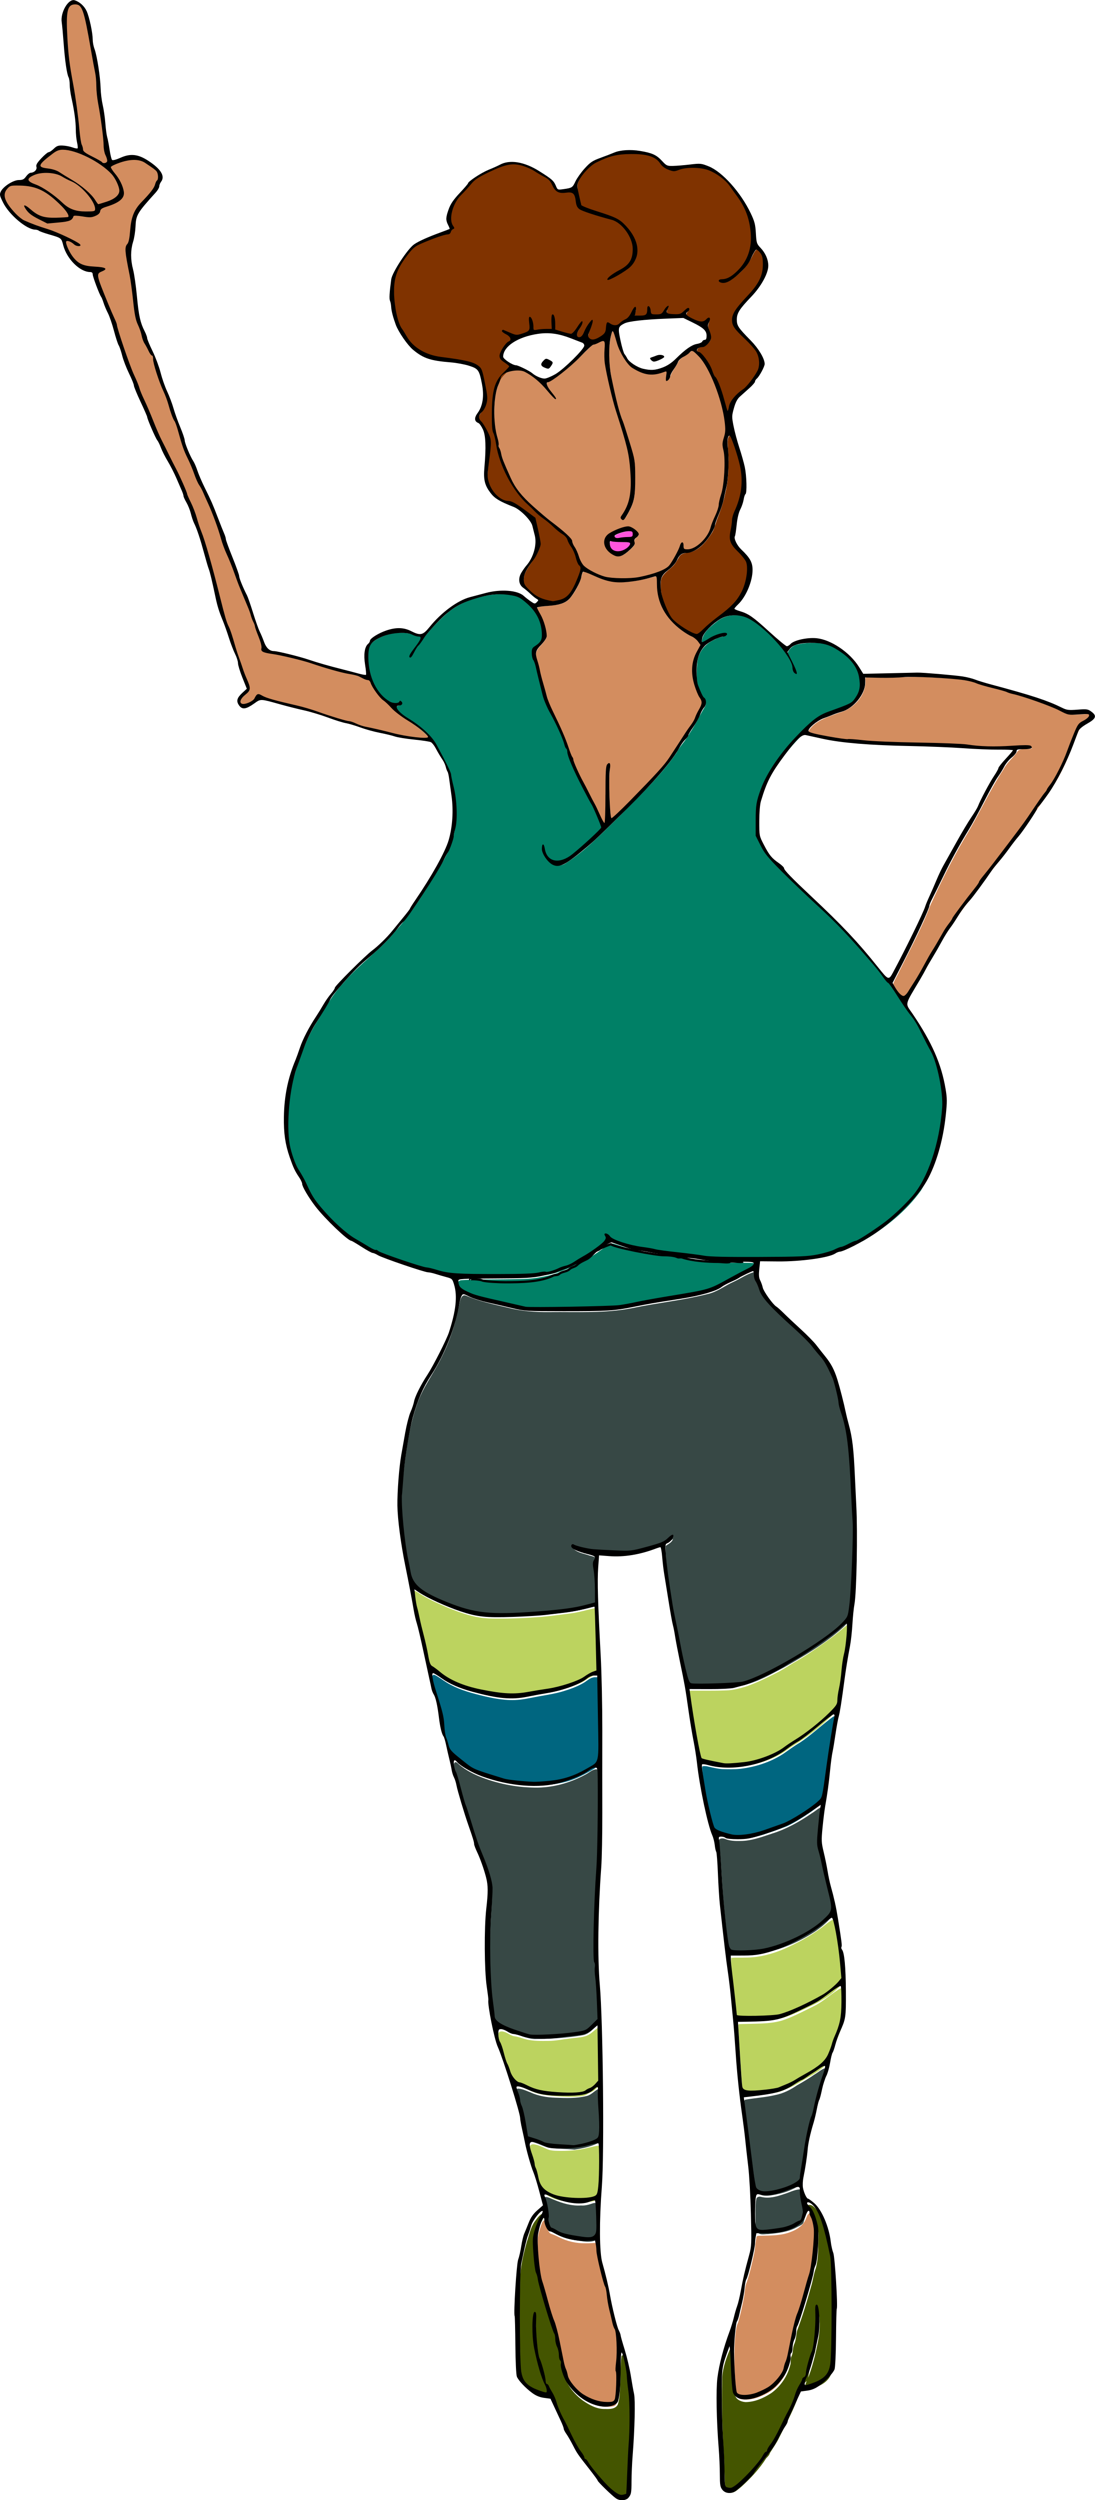 <?xml version="1.0" encoding="UTF-8"?>
<svg width="129.77mm" height="296.26mm" version="1.1" viewBox="0 0 129.77 296.26" xmlns="http://www.w3.org/2000/svg">
<defs>
<filter id="a" x="-.062" y="-.442" width="1.123" height="1.884" color-interpolation-filters="sRGB">
<feGaussianBlur stdDeviation="0.829"/>
</filter>
</defs>
<g transform="translate(-.241 -.065)">
<path transform="scale(.265)" d="m275.3 148.11c-0.999 0.522-0.962 1.944-1.288 2.901-1.468 7.793-0.414 15.81 1.382 23.456 1.257 5.806 2.808 11.552 4.889 17.12 1.59 5.019 3.32 10.054 4.391 15.188 0.341 4.224 0.182 8.473 0.127 12.709 7e-3 3.175-0.831 6.39-2.422 9.197-0.776 1.294-1.262 2.944-2.498 3.864-0.956-0.416 0.161-1.359 0.402-1.9 2.67-4.071 3.774-9.008 3.593-13.84 0.167-7.135-0.889-14.264-2.985-21.081-2.114-7.253-4.657-14.372-6.255-21.749-0.842-3.746-1.835-7.49-2.374-11.283-0.069-3.229 0.118-6.485-0.195-9.699-0.738-1.002-2.149-0.124-3.035 0.204-1.417 0.72-3.108 0.935-4.181 2.229-5.645 5.331-11.032 11.086-17.715 15.121-0.725 0.311-1.897 0.508-1.739 1.574 0.181 1.553 1.28 2.8 2.161 4.023-3.313-3.676-6.713-7.575-11.263-9.732-3.057-1.289-6.633-0.678-9.564 0.668-1.219 0.493-1.973 1.638-2.16 2.91-1.051 2.884-2.181 5.786-2.38 8.884-0.326 4.614-0.445 9.296 0.27 13.88 0.465 2.579 1.312 5.1 1.438 7.709 0.73 1.835 1.157 3.773 1.781 5.647 1.788 4.496 3.57 9.061 6.226 13.13 3.67 5.234 8.749 9.246 13.568 13.364 3.564 3.01 7.562 5.573 10.654 9.101 0.782 1.124 0.965 2.556 1.737 3.708 1.73 2.724 2.055 6.228 4.347 8.626 2.68 2.245 5.92 3.811 9.255 4.821 4.591 1.139 9.389 0.817 14.066 0.554 4.248-0.701 8.492-1.743 12.438-3.495 2.307-0.941 3.913-2.941 5.027-5.1 1.384-2.242 2.387-4.681 3.46-7.072 0.338 0.877-0.064 2.37 0.996 2.795 2.407 0.496 4.862-0.443 6.657-2.045 2.741-2.155 4.829-5.114 5.778-8.482 1.212-3.619 3.251-6.988 3.669-10.843 1.143-4.411 2.179-8.926 2.263-13.527 0.103-3.988 0.122-8.019-0.718-11.938-0.171-2.651 1.501-5.08 1.094-7.758-0.406-7.346-2.62-14.476-5.364-21.259-2.13-4.872-4.52-10-8.855-13.306-0.701-0.684-1.701-0.447-2.329 0.191-1.713 1.77-4.499 2.388-5.574 4.767-1.119 2.314-2.998 4.28-3.572 6.831-0.336 0.684-0.972 1.343-0.726 0.165-0.082-0.983 0.42-2.202-0.159-3.09-0.939-0.321-1.927 0.453-2.858 0.601-3.134 1.112-6.662 0.729-9.574-0.774-3.077-1.234-5.401-3.768-6.92-6.68-1.809-3.092-2.753-6.536-3.857-9.909-0.245-0.487-0.404-1.397-1.107-1.381zm6.879 88.365c1.77 0.285 3.335 1.536 4.364 2.957-0.573 1.181-2.399 1.806-1.888 3.326 0.313 1.655-1.39 2.655-2.374 3.66-1.534 1.235-3.376 3.035-5.534 2.278-2.143-0.877-4.277-2.66-4.647-5.081-0.394-1.9 1.029-3.496 2.566-4.38 2.238-1.33 4.73-2.334 7.3-2.762l0.109-2e-3z" fill="#d38d5f"/>
<path transform="scale(.265)" d="m262.21 255.82c-1.067 0.197-0.997 1.637-1.348 2.439-1.115 3.756-3.047 7.386-5.794 10.231-2.575 2.334-6.298 2.237-9.59 2.672-1.427 0.259-3.032 0.122-4.332 0.81-0.31 0.852 0.567 1.689 0.805 2.49 1.7 3.323 3.297 6.929 3.341 10.7-0.897 2.563-3.533 4.089-4.536 6.601-0.589 2.76 0.886 5.391 1.349 8.053 1.11 4.754 2.362 9.484 3.854 14.131 2.96 7.377 6.971 14.303 9.387 21.897 0.789 2.244 1.865 4.368 2.553 6.648 2.278 5.361 5.082 10.483 7.722 15.672 2.018 3.454 3.358 7.232 5.394 10.67 0.339 0.71 1.31 0.353 1.246-0.385 0.525-8.26 0.227-16.591 0.761-24.826 0.061-0.298 0.723-1.516 0.665-0.649-0.197 3.458-0.478 6.93-0.346 10.407 0.145 4.378 0.109 8.805 0.88 13.127 0.113 0.853 1.084 0.588 1.479 0.106 4.984-4.317 9.46-9.185 14.082-13.88 4.627-4.947 9.555-9.727 13.078-15.568 2.896-4.554 5.94-9 8.902-13.501 1.276-2.302 2.224-4.772 3.453-7.101 0.739-1.297 0.426-2.843-0.409-4.007-1.568-3.08-2.908-6.465-3.234-9.892-0.203-3.019-0.155-6.225 1.338-8.979 0.674-1.62 1.748-3.121 2.232-4.784-1.155-2.065-2.977-3.677-5.158-4.586-5.502-3.179-10.389-7.92-12.736-13.912-1.638-3.71-1.386-7.827-1.816-11.766-0.131-1.138-1.52-0.529-2.226-0.431-4.753 1.202-9.561 2.38-14.465 2.219-2.634 0.165-5.257-0.304-7.722-1.244-2.979-0.965-5.703-2.666-8.768-3.364z" fill="#d38d5f"/>
<path transform="scale(.265)" d="m60.967 71.317c-3.623 0.245-7.433 1.061-10.482 3.093-1.024 1.385 0.989 2.842 1.543 4.028 1.882 2.719 4.185 5.95 3.587 9.413-2.183 3.38-6.51 3.577-9.578 5.66-1.054 1.799-2.84 3.361-5.029 3.459-2.47 0.077-5.185-1.305-7.539-0.242-0.673 1.441-2.153 2.052-3.685 2.18-2.594 0.309-5.303 0.91-7.852 0.749-3.055-1.84-6.729-3.071-8.907-6.059 2.721 2.274 5.811 4.567 9.552 4.417 3.04-0.077 6.274 0.629 9.209-0.232 0.993-1.579-0.971-3.298-1.813-4.524-4.793-5.413-11.164-10.293-18.722-10.321-2.056-0.015-4.19-0.211-6.196 0.087-2 1.72-3.469 4.572-2.047 7.111 2.66 4.934 6.921 9.386 12.455 10.94 6.816 2.521 14.117 4.767 20.178 8.563-1.814-0.435-3.533-2.749-5.463-1.702-0.526 2.374 1.219 4.704 2.326 6.702 1.93 3.404 5.663 5.32 9.514 5.424 1.633 0.226 3.728 0.252 5.101 0.75-1.728 0.432-3.285 1.995-2.648 3.887 2.49 9.067 7.409 17.275 9.732 26.401 4.644 14.53 10.804 28.509 16.844 42.488 4.79 10.568 10.367 20.749 14.632 31.538 3.995 9.882 7.168 20.13 10.002 30.412 2.793 10.331 5.171 20.816 8.997 30.82 2.183 7.422 5.052 14.619 7.492 21.948-0.097 1.542-1.938 2.444-2.781 3.631-1.35 0.846-1.924 3.791 0.204 3.925 2.828 0.324 5.279-1.68 6.87-3.779 2.226-0.051 4.196 1.579 6.41 1.89 10.04 2.598 20.01 5.413 29.86 8.649 5.9 1.532 11.569 3.886 17.613 4.97 7.209 1.653 14.526 3.865 21.99 3.452 1.71-0.709-0.078-2.614-0.956-3.25-5.636-4.532-12.078-8.018-17.15-13.257-2.938-2.583-5.351-5.683-7.137-9.128-1.597-1.871-4.376-2.194-6.556-3.123-7.67-1.754-15.234-3.907-22.722-6.322-6.232-1.976-12.814-2.698-19.044-4.564-0.526-1.708-0.416-3.673-1.179-5.383-6.1-17.664-13.877-34.683-19.737-52.434-2.373-6.59-5.27-12.972-8.496-19.178-3.014-7.279-6.306-14.459-8.367-22.058-1.69-4.52-3.549-8.973-4.962-13.598-2.349-6.132-4.974-12.202-6.216-18.678-1.173-2.201-2.821-4.167-3.617-6.593-2.658-6.253-4.696-12.806-5.175-19.608-0.731-7.326-2.53-14.499-3.286-21.805 0.163-2.037 1.694-3.706 1.719-5.821 0.602-5.082 1.008-10.65 4.85-14.474 3.157-3.862 7.538-7.661 7.844-12.984-0.125-2.775-3.199-4.111-5.139-5.585-1.82-1.124-3.853-2.029-6.042-1.884z" fill="#d38d5f"/>
<path transform="scale(.265)" d="m34.474 1.739c-1.471-0.022-2.909 0.877-3.355 2.31-0.83 2.284-0.567 4.774-0.66 7.157 0.043 8.311 0.889 16.609 2.396 24.78 1.513 8.022 2.579 16.097 3.36 24.221 0.2 2.151 0.594 4.28 1.296 6.324 0.11 0.941 0.467 1.884 1.312 2.406 2.561 1.752 5.553 2.78 8.026 4.657 1.022 0.513 2.697-0.262 2.494-1.539-0.178-1.768-1.28-3.291-1.401-5.058-0.3-3.258-0.462-6.564-0.939-9.821-0.554-4.72-1.548-9.414-2.157-14.098-0.476-3.879-0.214-7.819-1.116-11.654-1.526-7.874-2.68-15.829-4.512-23.646-0.552-1.865-0.943-4.01-2.478-5.35-0.634-0.51-1.46-0.728-2.265-0.69z" fill="#d38d5f"/>
<path transform="scale(.265)" d="m28.99 66.839c-1.897-0.054-3.619 0.877-5.044 2.05-1.729 1.392-3.619 2.673-4.992 4.439-0.644 0.694-0.388 1.913 0.539 2.2 2.229 0.76 4.688 0.678 6.84 1.722 2.954 1.712 5.865 3.51 8.742 5.356 3.4 2.322 6.57 5.061 8.798 8.552 0.37 0.575 0.999 1.273 1.744 0.844 2.892-0.947 6.181-1.585 8.268-3.999 1.152-1.178 1.055-2.972 0.534-4.415-0.934-2.882-2.647-5.499-4.986-7.436-4.308-3.682-9.37-6.485-14.743-8.274-1.846-0.565-3.757-1.047-5.699-1.039z" fill="#d38d5f"/>
<path transform="scale(.265)" d="m21.172 77.227c-2.693 0.052-5.627 0.642-7.609 2.596-0.771 0.718-0.197 1.866 0.613 2.263 1.883 1.133 4.08 1.641 5.909 2.888 3.495 2.035 6.543 4.668 9.582 7.333 2.64 2.283 6.219 3.182 9.653 3.051 1.343-0.085 2.775 0.165 4.058-0.314 0.974-0.558 0.541-1.885 0.312-2.742-1.23-3.233-3.586-5.907-6.089-8.234-1.875-1.755-4.176-2.927-6.485-3.987-2.097-1.138-4.212-2.402-6.64-2.645-1.093-0.162-2.2-0.229-3.304-0.209z" fill="#d38d5f"/>
<path transform="scale(.265)" d="m409.37 302.92c-7.003 0.139-14.009 0.558-21.011 0.141-0.918 0.662-0.176 2.232-0.476 3.282-0.75 6.168-5.951 11.105-11.793 12.653-4.749 1.815-10.188 3.251-13.274 7.637-0.708 0.907 0.079 2.092 1.157 2.127 11.833 3.35 24.227 3.554 36.423 4.203 12.695 0.544 25.436 0.289 38.071 1.704 7.556 0.541 15.164-0.039 22.69-0.12 0.317 0.076 1.194-0.031 1.256 0.334-2.044 0.737-4.775-0.44-6.439 1.276-1.751 2.891-4.69 4.894-6.21 7.97-6.472 9.799-11.157 20.628-17.324 30.61-5.768 9.777-10.773 19.992-15.486 30.312-3.798 10.144-9.071 19.684-13.819 29.413-0.909 2.095-2.324 4.078-2.926 6.24 1.37 2.123 2.477 4.886 4.928 5.963 1.997 0.289 2.861-2.133 3.872-3.393 4.849-7.577 8.978-15.581 13.666-23.256 3.485-5.747 7.262-11.318 11.387-16.62 2.642-3.308 5.128-6.761 7.501-10.242 9.39-11.857 18.442-23.983 26.942-36.495 4.143-5.545 7.552-11.61 10.135-18.033 1.996-4.465 3.234-9.303 5.748-13.518 1.324-1.719 4.095-2.129 4.808-4.327 0.154-1.561-1.968-1.252-2.939-1.222-2.849 0.084-5.896 0.803-8.546-0.661-8.103-3.805-16.69-6.714-25.255-9.065-5.172-1.712-10.528-2.797-15.644-4.605-7.691-1.873-15.681-1.845-23.543-2.261-1.299-0.036-2.598-0.052-3.897-0.046z" fill="#d38d5f"/>
<path transform="scale(.265)" d="m244.36 993.08c-0.86 0.194-1.039 1.285-1.384 1.967-0.73 2.162-1.484 4.376-1.607 6.671-0.164 5.625 0.368 11.244 1.214 16.799 0.723 3.987 2.177 7.792 3.153 11.718 0.976 3.684 2.122 7.329 3.439 10.896 1.975 6.212 2.717 12.728 4.387 19.028 0.952 2.631 1.334 5.556 3.166 7.782 2.073 2.701 4.671 5.061 7.816 6.438 3.302 1.599 7.083 2.527 10.74 1.84 1.463-0.383 1.649-2.126 1.782-3.38 0.301-3.258 0.469-6.548 0.262-9.815-0.554-2.65 0.264-5.311 0.169-7.977-0.03-3.559 0.195-7.167-0.474-10.682-0.352-1.436-1.134-2.727-1.392-4.196-1.113-4.415-2.153-8.839-2.62-13.368-0.148-1.998-1.182-3.722-1.634-5.641-1.209-4.467-2.338-8.999-2.904-13.578-0.173-1.451-0.22-2.985-0.732-4.345-1.64-0.12-3.289 0.159-4.945 0.099-4.174 0.077-8.37-0.886-12.085-2.811-1.213-0.651-2.514-1.118-3.785-1.62-1.032-1.135-1.556-2.638-1.72-4.14-9e-3 -0.6-0.043-1.647-0.849-1.685z" fill="#d38d5f"/>
<path transform="scale(.265)" d="m363.05 989.94c-1.052 0.248-1.282 1.545-1.683 2.39-1.056 2.83-3.69 4.69-6.391 5.742-4.474 1.93-9.376 1.775-14.147 1.895-0.617 0.03-1.652-0.062-1.67 0.822-0.535 2.661-0.538 5.401-1.193 8.044-0.859 3.916-1.731 7.863-3.015 11.654-1.045 2.281-0.876 4.877-1.389 7.293-0.695 3.636-1.503 7.306-2.525 10.878-0.813 1.64-1.036 3.47-1.21 5.271-0.65 5.595-0.522 11.246-0.36 16.865 0.228 3.458 0.378 6.936 0.894 10.365 0.118 1.052 1.037 1.761 2.041 1.895 4.262 0.716 8.504-0.915 12.165-2.97 2.878-1.642 5.136-4.209 6.896-6.98 1.025-1.734 1.144-3.809 1.979-5.625 1.229-4.333 1.874-8.806 2.894-13.184 0.662-3.171 1.494-6.273 2.643-9.291 1.908-5.539 3.238-11.26 4.986-16.841 1.148-5.285 1.639-10.698 1.884-16.094 0.111-2.668 0.088-5.401-0.854-7.937-0.39-1.153-1.154-2.215-1.083-3.482-0.041-0.43-0.425-0.769-0.863-0.712z" fill="#d38d5f"/>
<path transform="scale(.265)" d="m282.47 237.71c-0.966 0.01-1.915 0.226-2.845 0.471-1.004 0.281-1.999 0.615-2.926 1.095-0.317 0.18-0.668 0.362-0.853 0.692-0.122 0.29-0.062 0.631 0.071 0.908 0.202 0.414 0.653 0.637 1.092 0.702 0.382 0.063 0.773 0.028 1.154-0.03 0.563-0.107 1.138-0.207 1.702-0.264 0.851-0.096 1.701-0.129 2.561-0.152 0.549-0.032 1.128-7e-3 1.638-0.246 0.352-0.161 0.578-0.52 0.624-0.898 0.047-0.454 0.068-0.923-0.047-1.369-0.102-0.412-0.467-0.718-0.875-0.803-0.424-0.096-0.863-0.102-1.296-0.106z" fill="#f5d"/>
<path transform="scale(.265)" d="m274.39 242.15c-0.333-4e-3 -0.625 0.261-0.684 0.583-0.105 0.482-0.037 0.979 3e-3 1.465 0.087 0.86 0.447 1.711 1.095 2.298 0.663 0.614 1.552 0.941 2.445 1.014 0.391 0.029 0.786 2e-3 1.176-0.03 1.287-0.174 2.512-0.717 3.547-1.495 0.566-0.445 1.092-0.972 1.425-1.618 0.171-0.342 0.252-0.778 0.056-1.127-0.214-0.351-0.644-0.462-1.024-0.526-0.777-0.116-1.565-0.1-2.349-0.117-1.473-0.012-2.959-0.023-4.416-0.196-0.326-0.036-0.646-0.113-0.959-0.211-0.103-0.025-0.209-0.044-0.316-0.041z" fill="#f5d"/>
<path transform="scale(.265)" d="m306.98 142.21c-4.284 0.182-8.57 0.312-12.851 0.567-3.444 0.221-6.893 0.475-10.302 1.026-1.149 0.21-2.324 0.398-3.394 0.886-0.699 0.353-1.403 0.734-1.974 1.277-0.545 0.52-0.751 1.287-0.747 2.021-0.02 1.407 0.33 2.784 0.592 4.157 0.431 2.009 0.873 4.024 1.557 5.965 0.167 0.529 0.467 0.997 0.802 1.434 0.443 0.603 0.743 1.294 1.167 1.908 1.057 1.313 2.483 2.265 3.941 3.078 1.127 0.617 2.33 1.109 3.595 1.354 1.175 0.253 2.374 0.446 3.581 0.396 1.599 9e-3 3.159-0.443 4.652-0.977 2.174-0.769 4.148-2.048 5.814-3.635 1.399-1.323 2.758-2.69 4.253-3.906 1.35-1.095 2.769-2.16 4.403-2.791 0.841-0.316 1.759-0.358 2.585-0.723 0.49-0.198 0.998-0.472 1.23-0.974 0.178-0.332 0.56-0.422 0.904-0.457 0.464-0.063 0.769-0.474 0.892-0.897 0.172-0.605 0.121-1.244 0.111-1.865-0.087-1.089-0.691-2.077-1.505-2.784-1.481-1.296-3.28-2.144-5.023-3.024-1.371-0.673-2.742-1.349-4.121-2.002-0.053-9e-3 -0.106-0.029-0.16-0.033zm-10.449 17.374c0.497 0.013 1.079 0.022 1.44 0.416-0.613 0.501-1.353 0.821-2.061 1.14-0.646 0.261-1.287 0.531-1.983 0.622-0.481 8e-3 -0.867-0.355-1.173-0.688-0.07-0.085-0.145-0.177-0.191-0.274 0.852-0.332 1.727-0.605 2.575-0.948 0.443-0.179 0.912-0.285 1.392-0.268z" fill="#fff"/>
<path transform="scale(.265)" d="m245.55 149.04c-3.44 0.048-6.857 0.729-10.106 1.843-2.684 0.976-5.333 2.284-7.36 4.339-1.19 1.224-2.143 2.813-2.205 4.557-0.036 0.498 0.21 0.956 0.567 1.287 1.125 1.163 2.517 2.047 3.983 2.718 0.586 0.276 1.221 0.414 1.851 0.511 1.389 0.398 2.645 1.081 3.935 1.712 1.183 0.596 2.337 1.263 3.361 2.11 1.246 0.88 2.645 1.573 4.13 1.938 0.816 0.224 1.684 0.146 2.47-0.153 1.694-0.613 3.327-1.421 4.807-2.45 2.518-1.823 4.8-3.948 7.016-6.122 1.575-1.592 3.162-3.195 4.464-5.024 0.381-0.53 0.749-1.207 0.481-1.87-0.191-0.571-0.681-0.983-1.24-1.176-2.424-0.916-4.825-1.91-7.28-2.752-2.858-0.94-5.858-1.505-8.874-1.469zm0.069 12.299c0.632 0.125 1.187 0.494 1.754 0.787 0.227 0.164 0.582 0.293 0.64 0.597-0.128 0.606-0.58 1.074-0.908 1.575-0.225 0.258-0.455 0.718-0.868 0.607-0.734-0.199-1.468-0.473-2.095-0.91-0.319-0.191-0.466-0.606-0.255-0.933 0.329-0.62 0.845-1.124 1.373-1.576 0.107-0.071 0.224-0.153 0.358-0.146z" fill="#fff"/>
<path transform="scale(.265)" d="m282.94 68.809c-6.32-0.108-12.753 1.74-17.812 5.578-2.561 2.256-5.087 4.97-5.964 8.35-0.165 3.027 0.86 6.002 1.527 8.929 0.869 1.914 3.397 2.056 5.088 2.877 4.328 1.702 9.108 2.547 12.916 5.345 3.189 2.81 6.367 6.326 6.969 10.707 0.173 2.475 0.174 5.167-1.533 7.166-2.485 3.336-6.421 5.12-10.017 7.001 3.068-3.029 8.204-3.943 9.911-8.275 2.409-6.309-1.069-13.591-6.498-17.114-4.522-2.29-9.663-2.881-14.328-4.82-1.611-0.609-3.575-1.431-3.688-3.423-0.478-1.837-0.437-4.735-2.827-5.127-2.185-0.335-4.975 0.92-6.601-1.151-1.512-1.708-2.07-4.223-4.25-5.326-3.921-2.247-7.773-4.994-12.28-5.895-6.056-1.073-11.696 2.206-16.923 4.782-4.175 2.21-7.037 6.142-10.146 9.573-2.945 3.396-4.719 8.16-3.555 12.623 0.255 0.838 1.279 1.706 0.149 2.256-0.698 0.792-1.016 2.109-2.351 1.942-4.708 1.269-9.343 2.976-13.669 5.233-3.468 2.739-6.026 6.524-8.056 10.412-2.608 4.926-2.072 10.712-1.685 16.068 0.481 5.091 2.023 10.134 5.105 14.272 2.877 5.134 8.312 8.549 14.083 9.407 5.586 1.207 11.421 1.263 16.756 3.405 3.421 1.108 3.544 5.168 4.26 8.04 0.652 3.842 2.088 8.35-0.419 11.829-1.045 1.323-2.788 2.962-1.692 4.782 1.848 2.75 3.641 5.641 4.8 8.724 0.158 5.671-1.298 11.256-1.325 16.929 0.554 5.386 4.591 10.777 10.231 11.371 3.875 1.295 6.874 4.296 10.238 6.501 1.708 0.906 1.191 3.26 1.833 4.86 0.376 2.712 1.624 5.43 1.139 8.17-1.284 4.578-5.117 7.937-6.829 12.342-0.693 2.332-0.681 5.259 1.388 6.918 3.528 3.81 8.847 6.599 14.139 5.543 3.795-0.603 6.191-3.961 7.713-7.202 1.072-2.554 2.573-5.14 2.605-7.972-0.315-1.435-1.5-2.514-1.783-3.996-0.768-2.849-2.224-5.404-3.693-7.932-0.61-1.945-2.156-3.279-3.826-4.326-3.22-2.721-6.484-5.388-9.736-8.07-5.461-4.867-10.609-10.237-13.836-16.902-2.844-5.328-4.35-11.17-5.428-17.057-1.877-5.515-1.338-11.432-0.961-17.126 0.246-4.27 1.569-8.645 4.794-11.624 0.82-1.037 2.296-1.884 2.489-3.254-1.004-1.838-3.702-2.385-4.217-4.544 0.604-2.248 1.993-4.382 3.786-5.868 1.438-0.526 1.363-2.428 0.233-3.24-0.679-0.706-1.578-1.128-2.331-1.74 2.406 1.197 5.124 2.313 7.835 1.458 1.732-0.443 4.334-1.397 3.927-3.664-0.044-1.17-0.167-2.314-0.167-3.477 0.959 1.583 0.586 3.575 1.37 5.181 1.335 0.605 2.905-0.209 4.311-0.045 1.477-0.136 3.034 0.147 4.455-0.197 0.17-1.92-0.439-4.322 0.032-6.018 0.746 2.007 0.244 4.242 0.646 6.262 2.523 0.61 5.024 1.896 7.665 1.811 1.866-0.668 2.662-2.78 3.869-4.205-0.718 1.627-2.509 3.422-1.652 5.293 1.123 1.178 2.992 0.201 3.424-1.169 0.931-1.691 1.962-3.925 3.136-5.121-0.45 2.065-1.657 4.026-1.796 6.167 0.621 1.609 2.607 2.231 4.091 1.385 2.046-0.846 4.637-2.029 4.772-4.573 0.235-0.758 0.083-2.033 0.596-2.497 1.495 0.756 3.376 1.592 4.921 0.44 1.395-1.187 3.087-1.981 4.443-3.197 1.005-1.116 1.773-3.095 2.531-3.913 0.092 1.07-1.032 2.719 0.204 3.411 1.672 0.082 3.617 0.245 5.093-0.684 0.875-0.73 0.684-2.212 0.98-3.02 0.513 0.967 0.061 2.626 1.485 2.946 1.914 0.363 4.503 0.506 5.584-1.502 0.228-0.259 0.989-1.64 0.596-0.521-0.397 1.192 0.747 2.154 1.887 2.008 2.132 0.016 4.678 0.524 6.319-1.21 0.441-0.289 1.411-1.238 1.577-1.128-0.712 0.732-1.663 1.946-0.594 2.845 2.164 1.629 4.891 3.031 7.678 2.758 0.87-0.133 1.659-1.282 2.278-1.316-0.288 1.235-1.074 2.431-0.576 3.767 0.446 2.009 1.986 4.422 0.239 6.254-0.89 1.267-2.303 1.911-3.792 2.142-1.195 0.178-2.222 1.753-0.987 2.6 3.001 1.707 4.536 5.035 6.058 7.984 1.124 2.948 3.162 5.455 3.983 8.54 1.229 3.234 1.837 6.719 3.183 9.885 0.935 0.768 1.364-0.897 1.422-1.567 0.904-4.071 4.795-6.404 7.557-9.166 2.386-2.7 5.066-5.553 5.842-9.184 0.73-3.808-0.977-7.682-3.786-10.233-2.513-2.953-5.838-5.299-7.713-8.748-1.311-3.21 1.02-6.296 3.016-8.6 3.752-4.588 8.846-8.723 9.983-14.872 0.605-3.392 0.911-7.729-2.079-10.129-1.407-1.044-2.411 1.015-2.944 2.022-1.754 3.718-4.231 7.09-7.532 9.578-1.811 1.436-4.167 3.552-6.596 2.527 2.501-0.365 4.971-1.236 6.776-3.082 3.815-3.221 6.497-7.806 7.146-12.776 0.862-8.066-1.282-16.492-6.374-22.873-2.563-3.576-5.142-7.355-9.093-9.531-3.097-2.015-6.778-2.996-10.467-2.775-2.601-0.127-5.203 0.136-7.647 1.067-2.662 0.712-5.331-1.073-6.962-3.044-3.111-4.441-9.234-4.167-14.04-4.242z" fill="#803300"/>
<path transform="scale(.265)" d="m327.62 194.86c-1.191 0.348-1.23 1.964-1.34 2.989 0.081 3.029 0.566 6.022 0.396 9.048 9e-3 4.703-0.312 9.388-1.462 13.954-0.741 4.089-2.197 7.982-3.705 11.836-0.764 2.094-1.15 4.346-2.469 6.203-2.165 3.315-4.853 6.734-8.737 8.083-1.83 0.616-4.272 0.208-5.54 2.062-1.071 1.686-1.89 3.574-3.486 4.868-1.893 1.755-4.528 3.322-4.818 6.153-0.648 5.599 1.541 11.058 4.116 15.912 1.651 2.965 4.712 4.751 7.472 6.55 1.635 0.908 3.355 1.996 5.239 2.162 2.493-1.441 4.298-3.804 6.59-5.516 4.998-4.091 10.879-7.766 13.724-13.834 1.716-3.805 2.706-8.07 2.279-12.253-0.501-2.888-3.01-4.796-4.815-6.901-1.557-1.581-2.992-3.663-2.699-5.973 0.221-2.642 0.817-5.242 1.044-7.881 0.917-3.493 2.833-6.663 3.449-10.252 1.035-5.403 0.847-11.06-0.782-16.331-1.056-3.546-2.015-7.183-3.76-10.463-0.154-0.235-0.398-0.438-0.695-0.415z" fill="#803300"/>
<path transform="scale(.265)" d="m243.74 990.01c-1.697 0.581-2.682 2.316-3.738 3.665-1.859 2.666-2.431 5.956-3.476 8.979-1.65 5.892-3.078 11.93-3.052 18.085-0.244 12.987-0.249 25.985 0.19 38.968 0.043 3.383 0.898 7.147 3.823 9.212 2.291 1.602 4.996 2.578 7.705 3.197 1.09 0.145 1.071-1.181 0.942-1.917-0.068-0.648-0.352-1.319-0.577-1.875 1.464 1.667 2.311 3.728 3.292 5.691 1.118 3.019 2.125 6.086 3.659 8.932 2.535 4.96 4.763 10.1 7.72 14.829 0.911 1.158 1.658 2.438 2.186 3.802 0.848 0.619 1.513 1.447 2.048 2.366 2.973 4.157 6.335 8.07 10.114 11.516 1.632 1.321 3.596 3.126 5.878 2.423 0.698-0.101 1.675-0.4 1.527-1.3 0.267-9.374 0.915-18.732 1.306-28.098 0.216-7.359 0.011-14.751-0.956-22.048-0.358-4.134-0.851-8.339-2.214-12.285-0.082-0.703-1.14-1.091-1.278-0.216-0.51 4.207-0.336 8.472-0.579 12.701-0.201 2.949-0.098 6.021-1.081 8.856-1.046 1.993-3.63 2.016-5.586 1.942-3.683 0.145-7.127-1.752-10.064-3.809-4.831-3.56-8.788-9.024-8.938-15.203 0.072-1.046-0.835-1.743-0.786-2.779-0.045-2.084-0.737-4.046-1.382-5.997-0.361-1.916-0.392-3.924-1.308-5.694-2.594-7.372-4.86-14.872-6.704-22.467-0.427-2.542-1.57-4.916-1.678-7.52-0.396-4.068-0.836-8.156-0.491-12.232 0.678-3.555 2.177-6.867 3.889-10.028 0.261-0.537 0.558-1.686-0.391-1.697zm-3.331 46.673c0.372 6.566-0.028 13.276 1.648 19.696 1.216 3.295 2.295 6.709 2.741 10.222-2.308-6.04-3.937-12.425-4.708-18.888-0.208-3.586-0.27-7.188 0.159-10.763 0.041-0.056 0.17-0.721 0.16-0.267z" fill="#450"/>
<path transform="scale(.265)" d="m362.86 986.15c-0.884-0.091-1.134 0.991-0.595 1.548 1.318 1.644 2.717 3.294 3.295 5.378 0.925 2.505 1.493 4.996 1.348 7.595-0.147 4.614 0.082 9.304-1.148 13.782-1.003 2.73-1.284 5.627-2.177 8.402-1.844 6.636-3.808 13.248-6.237 19.691-0.393 2.041-0.434 4.154-1.328 6.062-0.667 1.632-0.366 3.5-1.048 5.104-0.784 1.275-0.198 2.888-0.698 4.268-1.243 4.913-4.327 9.357-8.419 12.332-3.417 2.241-7.38 4.018-11.53 4.037-2.061-0.128-4.59-1.236-4.766-3.574-0.88-6.424-0.63-12.985-1.369-19.438-0.034-0.721-1.003-0.701-1.099-0.01-1.748 4.319-3.304 8.847-3.236 13.567-0.208 11.07 0.042 22.149 0.769 33.197 0.307 4.996 0.211 10.022 0.665 15.011-0.017 1.101 0.97 1.715 1.962 1.769 2.147 0.299 3.774-1.579 5.314-2.763 4.152-3.775 8.015-7.943 11.029-12.691 0.683-0.682 1.392-1.363 1.651-2.332 1.434-2.316 3.056-4.529 4.215-7.019 2.688-5.453 5.641-10.803 7.813-16.491 0.713-2.496 2.025-4.713 3.2-7.013 0.173-0.681 0.653-1.2 1.193-1.617-0.371 1.159-1.172 2.559-0.517 3.742 0.848 0.605 1.951-0.195 2.847-0.348 3.402-1.094 7.139-2.808 8.53-6.366 1.278-3.42 0.961-7.163 1.165-10.745 0.136-11.589 0.199-23.183-0.044-34.771-0.07-6.243-1.766-12.3-3.341-18.294-1.225-3.97-2.304-8.385-5.554-11.238-0.537-0.424-1.183-0.806-1.891-0.776zm3.893 47.131c0.916 3.922 0.857 8.006 0.328 12.002-1.051 5.8-2.34 11.629-4.373 17.193-0.17 0.422-0.559 1.514-0.309 0.487 0.501-3.744 1.855-7.288 2.99-10.863 1.137-6.025 1.281-12.218 1.264-18.31 0.029-0.078 0.011-0.815 0.099-0.509z" fill="#450"/>
<path transform="scale(.265)" d="m239.37 959.08c-0.662-0.038-1.388 0.336-1.508 1.037-0.295 1.593 0.374 3.15 0.82 4.647 0.551 1.71 1.183 3.419 1.357 5.218 0.214 1.069 0.788 2.022 1.025 3.087 0.639 2.262 0.819 4.833 2.361 6.753 1.457 1.872 3.647 3.013 5.849 3.778 2.829 0.903 5.812 1.192 8.763 1.377 2.768 0.118 5.588 0.153 8.301-0.49 0.897-0.239 1.955-0.591 2.309-1.547 0.564-1.507 0.605-3.144 0.761-4.729 0.297-4.88 0.333-9.774 0.239-14.661-0.059-1.196-0.022-2.419-0.294-3.587-0.213-0.466-0.807-0.203-1.209-0.222-2.34 0.305-4.583 1.096-6.909 1.48-4.01 0.74-8.107 0.898-12.153 0.736-1.279-0.074-2.637-0.251-3.793-0.857-1.752-0.771-3.488-1.695-5.399-1.996-0.173-0.02-0.346-0.029-0.52-0.025z" fill="#bcd35f"/>
<path transform="scale(.265)" d="m268.33 906.94c-1.802 1.292-3.353 3.043-5.506 3.768-2.305 0.703-4.739 0.739-7.11 1.068-3.195 0.349-6.333 1.061-9.534 1.068-3.333 0.028-6.702 0.083-9.979-0.685-1.821-0.49-3.593-1.248-5.484-1.43-1.087-0.244-2.019-0.861-2.98-1.404-0.975-0.472-2.106-0.93-3.199-0.633-0.73 0.262-0.791 1.136-0.827 1.796-0.09 1.655 0.157 3.359 0.967 4.825 1.49 3.233 1.76 6.9 3.427 10.063 0.808 1.806 1.13 3.85 2.377 5.44 0.713 0.912 1.508 1.866 2.608 2.309 1.069 0.223 2.081 0.639 3.062 1.112 2.355 1.172 4.837 2.168 7.445 2.617 3.638 0.653 7.34 0.844 11.027 0.988 2.273 0.053 4.564 0.019 6.812-0.344 0.861-0.135 1.679-0.475 2.371-1.006 0.978-0.633 2.172-0.885 3.041-1.697 0.863-0.757 1.645-1.609 2.365-2.502 0.187-0.598 0.022-1.255 0.064-1.877-0.113-7.599-0.167-15.198-0.333-22.796 0.037-0.325-0.105-0.808-0.523-0.698l-0.061 0.013z" fill="#bcd35f"/>
<path transform="scale(.265)" d="m373.4 858.65c-2.058 0.866-3.639 2.592-5.466 3.845-5.064 3.716-10.654 6.701-16.382 9.229-5.507 2.383-11.471 3.888-17.494 3.865-2.029 0.122-4.124-0.148-6.11 0.158-0.331 3.3 0.362 6.657 0.651 9.96 0.698 5.576 1.1 11.194 1.97 16.745 0.243 1.278 1.833 0.822 2.747 0.935 5.086-0.038 10.192 0.076 15.261-0.364 4.114-0.62 7.885-2.542 11.664-4.184 5.456-2.603 11.058-5.246 15.393-9.572 0.958-0.971 2.011-1.956 2.654-3.149-0.79-8.467-1.51-16.993-3.497-25.28-0.298-0.74-0.399-2.099-1.392-2.188z" fill="#bcd35f"/>
<path transform="scale(.265)" d="m377.37 889.26c-1.131 0.249-2.058 1.041-3.02 1.648-3.244 2.226-6.217 4.899-9.816 6.562-4.174 2.06-8.306 4.238-12.678 5.845-4.962 1.802-10.313 1.756-15.509 1.907-1.662 0.046-3.329 0.038-4.988 0.136-0.571 0.295-0.183 1.044-0.254 1.546 0.515 8.771 1.032 17.543 1.678 26.306 0.137 1.076 0.05 2.478 1.136 3.102 1.587 0.924 3.498 0.577 5.243 0.6 3.226-0.118 6.44-0.533 9.613-1.113 1.75-0.447 3.371-1.291 5.05-1.944 2.903-1.229 5.484-3.065 8.254-4.548 3.436-1.971 7.054-4.029 9.326-7.383 1.196-1.923 1.897-4.106 2.581-6.252 0.966-3.204 2.625-6.184 3.373-9.471 1.104-4.59 0.889-9.352 0.806-14.033-0.084-0.877 0.033-1.814-0.274-2.65-0.109-0.175-0.317-0.271-0.521-0.261z" fill="#bcd35f"/>
<path transform="scale(.265)" d="m186.47 711.64c-0.597 0.247-0.216 0.994-0.248 1.47 0.303 2.974 0.727 5.95 1.522 8.831 0.915 4.091 1.837 8.196 2.906 12.26 0.862 3.352 1.433 6.775 2.196 10.153 0.217 0.934 0.604 1.891 1.454 2.42 2.656 1.823 5.022 4.074 7.883 5.615 6.548 3.637 14.01 5.1 21.346 6.167 3.456 0.516 6.974 0.654 10.455 0.334 3.948-0.46 7.841-1.287 11.774-1.85 4.846-0.719 9.6-2.068 14.119-3.957 2.496-0.951 4.463-2.879 6.964-3.817 0.534-0.293 1.416-0.277 1.648-0.941-0.091-5.998-0.285-12-0.43-17.999-0.113-3.511-0.178-7.025-0.395-10.532-0.205-0.633-1.018-0.313-1.512-0.262-3.36 0.733-6.661 1.736-10.086 2.16-4.405 0.591-8.852 1.168-13.269 1.575-6.415 0.485-12.85 0.806-19.29 0.742-2.673 2e-3 -5.372-0.021-7.995-0.475-4.803-0.736-9.403-2.442-13.902-4.233-3.926-1.633-7.83-3.389-11.524-5.527-1.172-0.675-2.238-1.539-3.45-2.136-0.054 0.012-0.112-0.012-0.166-1.8e-4z" fill="#bcd35f"/>
<path transform="scale(.265)" d="m380.01 726.9c-0.805 0.215-1.366 0.933-2.03 1.401-2.427 2.162-5.002 4.132-7.65 5.992-4.758 3.394-9.569 6.729-14.676 9.569-2.675 1.647-5.292 3.373-8.118 4.746-4.194 2.116-8.434 4.185-12.874 5.735-2.939 0.853-5.92 1.707-9.003 1.771-5.313 0.199-10.643 0.087-15.964 0.118-0.704 0.159-0.232 0.985-0.245 1.467 1.22 9.01 2.633 18.01 4.472 26.92 0.274 1.074 0.408 2.215 0.889 3.218 0.687 0.633 1.713 0.658 2.567 0.934 2.706 0.584 5.414 1.189 8.146 1.634 3.124 0.038 6.244-0.278 9.344-0.639 5.373-0.8 10.604-2.597 15.34-5.257 2.058-1.215 3.908-2.744 5.949-3.988 6.238-3.865 12.061-8.42 17.233-13.629 1.171-1.292 2.745-2.523 2.953-4.377 0.184-2.476 0.558-4.869 1.058-7.308 0.579-3.014 0.798-6.088 1.132-9.124 0.331-3.165 1.249-6.229 1.614-9.389 0.375-3.042 0.639-6.119 0.461-9.183-0.03-0.31-0.247-0.641-0.596-0.613z" fill="#bcd35f"/>
<path transform="scale(.265)" d="m374.24 767.55c-0.924 0.293-1.635 1.04-2.427 1.577-4.401 3.38-8.482 7.226-13.105 10.281-2.652 1.556-5.109 3.406-7.633 5.154-5.747 3.702-12.401 5.83-19.154 6.618-2.647 0.275-5.315 0.204-7.968 0.13-2.297-0.152-4.597-0.748-6.855-1.256-0.657-0.07-1.359-0.191-1.998-8e-3 -0.308 0.547-0.072 1.238-0.133 1.847 0.132 2.605 0.725 5.162 1.102 7.738 0.991 6.08 2.225 12.134 3.999 18.037 0.244 0.862 0.648 1.744 1.49 2.165 2.267 1.282 4.851 1.836 7.358 2.446 1.658 0.26 3.353 0.086 5.023 0.041 2.786-0.22 5.528-0.87 8.203-1.661 3.62-1.213 7.234-2.454 10.791-3.844 3.751-1.785 7.251-4.053 10.668-6.403 1.832-1.333 3.734-2.646 5.208-4.385 0.926-1.39 0.989-3.134 1.313-4.725 1.09-7.205 1.993-14.44 3.157-21.632 0.559-3.571 1.135-7.144 1.825-10.691 0.066-0.583-0.122-1.45-0.866-1.429z" fill="#006680"/>
<path transform="scale(.265)" d="m194.87 749.14c-0.635 0.068-0.729 0.847-0.713 1.355 0.11 2.23 0.801 4.38 1.428 6.508 1.154 3.813 2.486 7.591 3.354 11.473 0.714 3.074 0.423 6.297 1.222 9.365 0.407 1.366 0.907 2.703 1.275 4.082 0.312 1.15 0.846 2.257 1.724 3.083 1.844 1.856 3.972 3.395 6 5.039 1.536 1.258 3.182 2.414 5.046 3.132 3.263 1.283 6.643 2.235 9.979 3.302 1.55 0.47 3.087 1.023 4.708 1.193 3.407 0.464 6.835 0.792 10.269 0.961 3.157 0.057 6.311-0.23 9.444-0.6 4.066-0.501 8.057-1.637 11.74-3.439 2.219-1.096 4.398-2.281 6.501-3.587 1.097-0.677 1.853-1.817 2.103-3.077 0.508-2.306 0.381-4.688 0.41-7.033-0.069-7.426-0.26-14.851-0.358-22.277-0.063-2.674-0.051-5.352-0.181-8.024-0.145-0.574-0.845-0.312-1.274-0.37-0.989-0.056-1.98 0.158-2.839 0.656-1.077 0.598-1.971 1.447-3.055 2.026-2.881 1.628-6.021 2.749-9.187 3.682-3.263 0.961-6.673 1.5-10.034 2.093-2.942 0.499-5.846 1.208-8.809 1.555-6.066 0.708-12.16-0.523-18.064-1.995-5.143-1.293-10.367-2.841-14.893-5.653-1.785-1.068-3.416-2.449-5.32-3.343-0.152-0.059-0.311-0.111-0.476-0.106z" fill="#006680"/>
<path transform="scale(.265)" d="m338.08 569.08c-3.215 0.888-6.004 2.924-9.034 4.288-3.934 1.747-7.367 4.58-11.65 5.502-11.055 2.834-22.48 3.926-33.649 6.288-12.177 2.413-24.647 1.639-36.992 1.783-6.386 0.087-12.744-0.369-18.917-2.007-6.27-1.458-12.622-2.789-18.559-5.336-1.719-0.721-2.461 1.502-2.735 2.759-1.562 8.449-4.09 16.693-7.951 24.391-3.569 7.505-8.857 14.143-11.427 22.126-3.13 9.231-4.555 18.942-5.681 28.592-0.816 8.265-1.539 16.608-0.494 24.891 0.84 8.216 1.919 16.457 4.038 24.452 1.496 4.166 5.68 6.52 9.374 8.488 8.164 3.997 16.962 7.176 26.102 7.707 12.244 0.325 24.522-0.482 36.637-2.256 3.589-0.65 7.266-1.333 10.675-2.526 0.136-5.671 2e-3 -11.373-0.652-17.008-0.349-1.192 0.485-2.101 0.67-3.18-0.045-1.867-2.492-1.865-3.775-2.39-2.238-0.761-4.934-1.097-6.64-2.866-0.211-0.749 1.142 0.095 1.462 0.09 6.157 2.115 12.792 1.873 19.206 2.302 6.37 0.445 12.54-1.556 18.519-3.483 2.02-0.59 3.717-2.229 5.298-3.285-0.527 1.555-2.131 2.284-3.333 3.118-0.034 9.09 1.645 18.186 3.131 27.166 2.061 11.094 4.081 22.217 6.891 33.151 0.311 1.35 1.093 3.1 2.788 2.82 7.129 0.156 14.29 0.025 21.386-0.699 6.734-1.463 12.785-4.989 18.825-8.169 9.168-5.184 18.302-10.66 26.183-17.702 1.884-1.659 3.571-3.749 3.721-6.361 1.205-9.437 1.507-18.97 1.762-28.473 0.17-14.729-0.692-29.455-1.923-44.126-0.498-6.168-1.778-12.24-3.674-18.125-1.39-6.025-2.162-12.363-5.296-17.837-2.277-4.917-6.116-8.852-9.616-12.906-6.475-6.476-13.714-12.231-19.5-19.357-1.682-2.62-2.628-5.623-3.905-8.444-0.582-1.018 0.351-3.209-1.266-3.376z" fill="#374845"/>
<path transform="scale(.265)" d="m204.57 788.2c-1.011 0.306-0.606 1.705-0.685 2.492 0.073 2.452 1.469 4.62 1.98 6.966 1.46 5.349 2.98 10.704 4.792 15.948 2.038 6.518 4.014 13.068 6.707 19.355 1.545 4.122 3.304 8.287 3.638 12.701 0.033 7.026-0.957 14.115-0.905 21.196-0.112 11.113 0.029 22.267 1.543 33.295 0.386 1.916 0.039 4.336 1.797 5.663 3.186 2.475 7.18 3.559 10.924 4.895 2.098 0.718 4.239 1.447 6.493 1.28 6.825-0.085 13.675-0.493 20.408-1.645 3.348-0.496 5.417-3.444 7.697-5.617 0.194-2.297-0.146-4.683-0.168-7.015-0.156-4.323-0.429-8.641-0.846-12.944-0.071-2.541-0.259-5.088-0.601-7.608-0.324-14.2 0.461-28.41 1.277-42.588 0.585-13.21 0.504-26.441 0.386-39.66-0.135-1.16 0.355-3.005-1.088-3.505-1.942-0.159-3.421 1.46-5.048 2.269-6.985 3.834-14.959 6.061-22.925 5.898-8.45-0.116-16.933-1.831-24.799-5.035-3.578-1.502-7.011-3.438-9.862-6.092-0.21-0.142-0.452-0.273-0.714-0.249z" fill="#374845"/>
<path transform="scale(.265)" d="m368.33 808.27c-1.597 0.608-2.866 1.905-4.345 2.763-5.548 3.82-11.483 7.156-17.935 9.152-4.547 1.49-9.164 3.266-13.977 3.245-2.368 0.061-4.868 2e-3 -7.092-0.985-0.89-0.288-2.589-0.329-2.559 0.991 1.061 9.706 1.273 19.489 2.227 29.213 0.627 6.313 1.113 12.665 2.326 18.899 0.225 1.174 0.923 2.51 2.29 2.513 4.122 0.114 8.277 0.072 12.374-0.437 8.455-1.479 16.507-4.96 23.676-9.636 2.75-1.887 5.415-4.019 7.484-6.65 1.572-2.262 0.514-5.141 0.098-7.594-1.546-6.487-2.988-12.994-4.58-19.469-0.744-2.174-0.976-4.451-0.804-6.718 0.225-4.903 0.776-9.806 1.428-14.652 5e-3 -0.336-0.252-0.664-0.61-0.634z" fill="#374845"/>
<path transform="scale(.265)" d="m232.76 934.17c-0.892-0.099-1.165 0.888-0.797 1.545 0.809 2.326 1.363 4.721 1.948 7.109 1.534 4.61 2.249 9.47 2.983 14.273 0.838 0.796 2.249 0.831 3.319 1.32 2.38 0.707 4.56 2.068 7.09 2.227 3.496 0.442 7.04 0.522 10.539 0.819 3.41-0.529 6.866-1.226 10.014-2.683 2.062-1 1.841-3.62 1.89-5.538 0.019-5.723-0.586-11.412-0.613-17.131 0.054-0.631-0.041-1.926-1.001-1.582-1.647 0.915-2.922 2.499-4.837 2.941-4.579 1.16-9.292 0.943-13.968 0.774-3.864-0.12-7.738-0.784-11.265-2.415-1.723-0.639-3.445-1.518-5.302-1.657z" fill="#374845"/>
<path transform="scale(.265)" d="m245.01 982.64c-0.998-5e-3 -0.805 1.211-0.436 1.785 1.381 3.304 1.616 6.893 1.625 10.438 0.192 1.101 0.396 2.406 1.222 3.212 2.958 1.79 6.19 3.14 9.626 3.64 3.146 0.405 6.413 1.525 9.559 0.56 2.025-0.864 1.897-3.366 1.915-5.195-0.11-3.622-0.108-7.267-0.539-10.866-0.109-1.128-1.428-0.973-2.184-0.671-1.63 0.569-3.321 1.034-5.059 0.884-4.169 0.273-8.284-0.957-12.087-2.553-1.181-0.461-2.351-1.156-3.642-1.234z" fill="#374845"/>
<path transform="scale(.265)" d="m358.29 979.24c-2.383 0.23-4.538 1.461-6.814 2.115-3.227 1.113-6.739 2.108-10.139 1.241-0.912-0.303-2.107 1e-3 -2.237 1.095-0.518 3.011-0.3 6.109-0.354 9.155 0.198 1.924-0.402 4.253 1.108 5.787 1.187 1.147 3.02 0.575 4.494 0.606 4.395-0.423 8.948-0.881 12.883-3.056 1.158-0.698 2.923-1.051 3.154-2.631 0.537-1.504 0.842-3.115 0.348-4.677-0.678-3.043-0.92-6.156-1.369-9.231-0.156-0.432-0.703-0.403-1.074-0.404z" fill="#374845"/>
<path transform="scale(.265)" d="m370.02 925c-1.793 0.536-3.215 1.917-4.817 2.845-2.53 1.774-5.185 3.346-7.871 4.865-2.926 2.013-6.149 3.636-9.655 4.33-4.389 1.043-8.967 1.304-13.418 2.078-1.06 0.372-0.296 1.731-0.359 2.508 1.522 11.519 2.891 23.059 4.515 34.564 0.363 1.487 0.254 3.243 1.221 4.502 1.806 1.771 4.516 1.502 6.797 1.118 4.288-0.714 8.609-2.025 12.185-4.561 1.423-1.157 1.006-3.247 1.437-4.833 1.243-8.022 2.323-16.092 4.607-23.892 1.54-4.651 2.243-9.519 3.774-14.177 0.747-2.836 2.036-5.536 2.463-8.449 0.056-0.506-0.345-0.995-0.879-0.898z" fill="#374845"/>
<path transform="scale(.265)" d="m224 265.86c-7.969 0.521-16.056 3.017-22.419 7.94-4.403 3.885-8.633 8.053-11.989 12.896 0.288-2.177-2.76-2.283-4.174-2.875-5.949-1.537-12.737-0.338-17.648 3.399-3.295 2.669-2.179 7.322-2.196 10.995 0.849 6.77 4.108 14.066 10.598 17.078 1.337 0.667 3.079 0.329 4.142-0.37 0.074 1.191-2.545 0.439-2.235 2.055 1.202 3.299 4.832 4.846 7.453 6.866 4.648 3.153 8.933 7.052 11.382 12.185 2.828 5.09 5.66 10.319 6.468 16.142 1.869 8.076 2.072 16.555-0.394 24.519-2.407 7.34-7.044 13.673-10.948 20.262-4.326 6.908-8.863 13.651-14.346 19.707-6.825 8.464-16.014 14.577-23.013 22.885-5.533 5.755-9.133 12.928-13.308 19.644-4.312 7.341-6.862 15.556-9.387 23.638-2.057 9.254-2.996 18.871-2.087 28.328 0.832 6.472 3.637 12.435 6.904 18.004 2.486 5.126 5.238 10.206 9.312 14.279 5.273 5.944 11.322 11.27 18.463 14.861 9.546 5.223 20.149 8.11 30.595 10.934 5.999 1.778 12.253 2.065 18.469 1.981 10.896-0.127 21.879 0.6 32.695-1.044 6.673-1.312 12.827-4.364 18.379-8.225 2.684-2.017 6.202-3.506 7.846-6.576 0.38-0.583-0.2-1.717 0.102-2.011 4.162 4.046 10.303 4.715 15.736 5.838 9.591 1.874 19.338 2.87 29.035 4.003 15.045 0.473 30.118 0.591 45.161 0.034 8.69-0.841 16.89-4.285 24.563-8.271 9.823-5.816 19.029-13.106 25.678-22.473 6.635-10.981 9.874-23.83 10.509-36.578 0.263-7.843-1.307-15.724-4.049-23.048-3.765-8.026-7.986-15.873-13.276-23.006-3.151-4.951-6.619-9.679-10.391-14.167-10.105-12.744-21.529-24.371-33.503-35.355-6.058-5.956-12.482-11.61-17.816-18.243-1.646-2.7-3.609-5.478-4.348-8.521-0.044-7.011-0.331-14.344 2.766-20.822 4.911-11.261 13.234-20.764 22.284-28.944 4.988-4.508 11.997-5.265 17.617-8.72 3.795-3.043 4.788-8.513 3.254-12.99-2.109-6.936-8.588-11.78-15.298-13.843-4.49-0.815-9.248-0.789-13.679 0.327-1.691 0.604-3.192 1.994-3.796 3.685-4.697-6.269-10.329-12.177-17.357-15.805-4.655-1.91-10.332-1.53-14.29 1.757-3.089 2.396-7.136 5.535-6.589 9.911 0.984 1.04 2.375-0.9 3.404-1.125 2.344-1.238 4.869-2.804 7.597-2.655-1.568 0.751-3.475 0.669-4.983 1.719-4.282 1.732-7.772 5.61-8.128 10.338-0.434 4.851-0.788 10.056 1.738 14.451 0.648 1.724 2.938 3.494 1.594 5.486-2.399 3.908-4.209 8.066-6.831 11.836-1.567 3.161-4.302 5.567-5.871 8.751-7.35 10.662-16.939 19.514-25.93 28.752-7.538 7.238-14.75 15.038-23.66 20.629-2.327 1.512-5.796 1.261-7.319-1.327-1.097-1.399-2.366-3.717-2.207-5.119 0.262 2.985 2.392 6.41 5.777 6.196 5.219 0.402 8.852-4.088 12.56-7.02 2.688-2.671 6.059-4.904 8.044-8.163-1.258-5.165-3.955-9.918-6.401-14.617-3.598-6.839-7.275-13.716-9.27-21.226-2.621-7.118-6.217-13.803-9.366-20.685-2.467-6.584-3.304-13.715-5.764-20.316-0.701-1.888 0.24-3.76 1.99-4.622 3.286-2.23 2.388-6.824 1.593-10.09-1.665-5.351-5.754-10.028-10.854-12.348-2.734-0.958-5.713-1.148-8.588-1.107z" fill="#008066"/>
<path transform="scale(.265)" d="m274.63 556.28c-1.385 0.236-2.496 1.242-3.651 1.981-5.853 4.36-12.181 8.215-19.137 10.573-3.373 1.459-7.026 2.107-10.613 2.76-5.067 0.764-10.203 0.585-15.314 0.71-6.161 0.097-12.331-5e-3 -18.483 0.382-0.783-0.016-1.772 0.43-1.657 1.358-0.013 1.51 0.658 3.039 2.005 3.81 4.145 2.658 9.091 3.554 13.799 4.706 5.118 1.162 10.222 2.41 15.369 3.434 8.37 0.13 16.743-0.085 25.112-0.211 5.71-0.178 11.445-0.099 17.13-0.735 4.677-0.657 9.242-1.831 13.9-2.576 7.409-1.37 14.881-2.401 22.252-3.968 3.943-0.795 7.561-2.618 11.042-4.57 3.636-2.045 7.386-3.884 11.003-5.96 0.73-0.479 1.99-1.215 1.523-2.266-0.559-0.915-1.844-0.639-2.749-0.766-6.854-0.149-13.741 0.224-20.502-0.991-5.504-0.896-11.078-1.261-16.578-2.167-4.387-0.633-8.731-1.575-13.137-2.137-3.732-0.714-7.199-2.365-10.858-3.331-0.151-0.025-0.303-0.039-0.456-0.034z" fill="#008066"/>
<path d="m88.272 149.56c-0.144 0.14-1.409-0.112-1.554 0.033-0.126 0.126-1.064 0-1.323 0-1.316 0-3.121-0.125-4.333-0.529-0.156-0.052-0.384 0.04-0.529-0.033-0.391-0.196-1.204-0.232-1.654-0.232-0.987 0-5.872-0.944-6.218-1.29-0.046-0.046-1.251 0.457-1.356 0.562-0.114 0.114-0.394 0.162-0.496 0.265-0.287 0.287-0.688 0.757-1.025 0.926-0.344 0.172-0.828 0.365-1.158 0.695-0.255 0.255-0.649 0.252-0.893 0.496-0.324 0.324-0.923 0.261-1.257 0.595-0.14 0.14-0.481 0.075-0.661 0.165-1.527 0.764-3.813 0.794-5.755 0.794-0.472 0-2.372-0.061-2.712-0.232-0.203-0.101-1.532-0.209-1.389-0.066" fill="none" filter="url(#a)" stroke="#000" stroke-width=".265px"/>
<path d="m73.214 296.09c-0.448-0.302-2.14-1.95-2.145-2.089 0-0.057-0.423-0.638-0.935-1.291-1.449-1.848-1.495-1.913-1.99-2.88-0.257-0.501-0.608-1.11-0.781-1.353-0.173-0.243-0.315-0.523-0.315-0.622 0-0.099-0.154-0.508-0.343-0.911-0.188-0.402-0.542-1.161-0.785-1.686l-0.443-0.955-0.757-0.102c-0.52-0.07-0.959-0.251-1.403-0.577-0.803-0.59-1.621-1.458-1.819-1.931-0.087-0.208-0.163-1.771-0.179-3.724-0.016-1.851-0.055-3.407-0.087-3.459-0.147-0.238 0.221-6.161 0.415-6.682 0.114-0.306 0.279-1.024 0.366-1.594 0.087-0.57 0.25-1.248 0.362-1.507 0.112-0.258 0.353-0.849 0.536-1.313 0.234-0.596 0.529-1.017 1.004-1.435l0.673-0.591-0.435-1.65c-0.239-0.908-0.557-1.941-0.706-2.296-0.283-0.673-0.808-2.525-0.998-3.516-0.06-0.316-0.212-1.026-0.337-1.578-0.125-0.552-0.228-1.141-0.229-1.309-0.005-0.615-2.046-7.105-2.653-8.437-0.417-0.915-1.242-5.047-1.111-5.565 0.014-0.055-0.073-0.758-0.193-1.562-0.286-1.916-0.317-6.961-0.055-9.244 0.223-1.947 0.22-2.73-0.014-3.659-0.246-0.977-0.709-2.285-1.088-3.077-0.187-0.39-0.34-0.806-0.34-0.923 0-0.23-0.147-0.714-0.658-2.17-0.503-1.432-1.321-4.168-1.434-4.794-0.056-0.308-0.189-0.728-0.295-0.933-0.107-0.205-0.23-0.598-0.273-0.874-0.043-0.276-0.168-0.857-0.278-1.292-0.11-0.434-0.279-1.177-0.377-1.65-0.098-0.474-0.234-0.935-0.303-1.026-0.211-0.278-0.408-1.073-0.546-2.202-0.181-1.484-0.394-2.437-0.623-2.788-0.107-0.163-0.231-0.491-0.277-0.727-0.046-0.237-0.15-0.721-0.232-1.076-0.082-0.355-0.403-1.84-0.714-3.3-0.311-1.46-0.66-2.945-0.777-3.3-0.117-0.355-0.282-1.065-0.368-1.578-0.185-1.113-0.594-3.262-0.997-5.238-0.537-2.631-0.919-5.54-0.94-7.155-0.021-1.661 0.204-4.577 0.468-6.053 0.084-0.47 0.289-1.629 0.456-2.576 0.167-0.947 0.449-2.048 0.627-2.446 0.178-0.398 0.37-0.97 0.426-1.271 0.111-0.593 0.796-1.961 1.575-3.145 0.686-1.042 2.281-4.189 2.56-5.048 0.828-2.554 1.014-4.269 0.612-5.623-0.205-0.692-0.246-0.733-0.897-0.905-0.375-0.099-0.958-0.269-1.296-0.377-0.338-0.109-0.744-0.197-0.901-0.197-0.412 0-5.413-1.707-5.936-2.026-0.242-0.148-0.524-0.269-0.627-0.269-0.103 0-0.691-0.323-1.306-0.718-0.615-0.395-1.16-0.717-1.21-0.717-0.412 0-3.161-2.63-4.278-4.092-0.812-1.064-1.556-2.33-1.556-2.647 0-0.138-0.161-0.488-0.357-0.778-0.499-0.736-0.694-1.15-1.121-2.384-0.536-1.549-0.723-2.848-0.69-4.807 0.041-2.466 0.478-4.597 1.383-6.744 0.1-0.237 0.333-0.883 0.517-1.435 0.336-1.006 1.072-2.428 1.905-3.682 0.244-0.367 0.637-1.006 0.874-1.419 0.237-0.413 0.64-0.992 0.897-1.286 0.257-0.295 0.466-0.62 0.466-0.723 0-0.21 3.573-3.771 4.411-4.398 0.701-0.523 1.783-1.578 2.37-2.31 0.256-0.319 0.837-1.029 1.29-1.577 0.454-0.548 0.825-1.033 0.825-1.078 0-0.045 0.274-0.482 0.61-0.972 1.96-2.861 3.558-5.731 3.974-7.135 0.459-1.548 0.588-3.53 0.342-5.267-0.112-0.79-0.241-1.727-0.287-2.082-0.047-0.355-0.131-0.71-0.189-0.789-0.058-0.079-0.149-0.328-0.203-0.552-0.054-0.225-0.211-0.58-0.348-0.789-0.337-0.512-0.54-0.853-0.884-1.488-0.159-0.293-0.402-0.59-0.54-0.66-0.138-0.07-1.026-0.205-1.973-0.3-0.947-0.095-1.98-0.263-2.296-0.373-0.316-0.11-1.123-0.305-1.794-0.434-0.671-0.129-1.704-0.416-2.296-0.637-0.592-0.221-1.362-0.45-1.712-0.507-0.35-0.057-1.313-0.359-2.142-0.67-0.828-0.311-2.06-0.684-2.737-0.829-0.677-0.145-1.973-0.47-2.881-0.723-2.419-0.675-2.304-0.671-3.102-0.105-0.979 0.694-1.419 0.75-1.79 0.229-0.367-0.516-0.263-0.896 0.414-1.517l0.502-0.46-0.523-1.31c-0.288-0.72-0.523-1.492-0.523-1.715s-0.156-0.718-0.347-1.1c-0.191-0.382-0.521-1.244-0.733-1.915-0.212-0.671-0.533-1.575-0.713-2.009-0.433-1.043-0.656-1.755-0.874-2.798-0.389-1.86-0.658-2.986-0.802-3.35-0.083-0.209-0.332-1.059-0.555-1.887-0.445-1.654-0.858-2.893-1.179-3.532-0.114-0.228-0.286-0.737-0.382-1.132-0.096-0.395-0.331-0.987-0.523-1.317-0.192-0.33-0.349-0.675-0.349-0.768 0-0.092-0.089-0.371-0.197-0.62-0.108-0.249-0.404-0.932-0.657-1.519-0.253-0.587-0.711-1.484-1.018-1.992-0.307-0.509-0.668-1.223-0.802-1.587-0.134-0.364-0.332-0.766-0.439-0.894-0.201-0.239-1.191-2.528-1.191-2.755 0-0.07-0.355-0.884-0.789-1.808-0.434-0.924-0.789-1.792-0.789-1.929s-0.259-0.776-0.575-1.422c-0.316-0.645-0.681-1.595-0.81-2.111-0.129-0.515-0.316-1.066-0.416-1.224-0.1-0.158-0.352-0.933-0.56-1.722-0.208-0.789-0.529-1.726-0.713-2.081-0.184-0.355-0.416-0.904-0.515-1.22-0.099-0.316-0.228-0.639-0.288-0.717-0.206-0.272-1.002-2.39-1.002-2.666 0-0.182-0.1-0.276-0.292-0.276-1.228 0-2.787-1.551-3.207-3.189-0.217-0.848-0.218-0.849-1.668-1.269-0.592-0.172-1.138-0.369-1.213-0.438-0.075-0.069-0.269-0.127-0.43-0.129-1.024-0.011-3.102-1.766-3.822-3.228-0.406-0.824-0.428-0.941-0.253-1.3 0.295-0.603 1.478-1.351 2.136-1.351 0.446 0 0.606-0.081 0.855-0.43 0.169-0.237 0.415-0.433 0.548-0.435 0.422-8e-3 0.779-0.377 0.676-0.699-0.071-0.223 0.069-0.468 0.581-1.015 0.371-0.396 0.76-0.721 0.865-0.721 0.105 0 0.378-0.183 0.607-0.407 0.342-0.335 0.528-0.402 1.047-0.38 0.347 0.014 0.871 0.113 1.164 0.219 0.293 0.106 0.569 0.157 0.613 0.112 0.044-0.044 0.015-0.363-0.065-0.709-0.08-0.346-0.147-1.041-0.148-1.545-0.005-0.959-0.172-2.177-0.517-3.747-0.113-0.513-0.205-1.208-0.205-1.544 1.633e-4 -0.336-0.058-0.724-0.129-0.861-0.207-0.399-0.435-1.966-0.589-4.052-0.078-1.065-0.18-2.178-0.227-2.473-0.184-1.173 0.802-2.848 1.539-2.615 0.586 0.186 1.146 0.694 1.415 1.285 0.318 0.697 0.718 2.573 0.718 3.363 0 0.317 0.095 0.821 0.211 1.118 0.287 0.734 0.691 3.312 0.726 4.631 0.016 0.592 0.128 1.496 0.248 2.009 0.121 0.513 0.261 1.482 0.311 2.152 0.05 0.671 0.149 1.413 0.219 1.65 0.07 0.237 0.199 0.914 0.287 1.505 0.088 0.591 0.219 1.134 0.292 1.206 0.08 0.08 0.474-0.022 1.003-0.259 1.171-0.525 2.075-0.429 3.272 0.349 1.516 0.985 2.036 1.834 1.532 2.5-0.116 0.153-0.211 0.397-0.211 0.542 0 0.145-0.189 0.472-0.419 0.726-2.199 2.426-2.345 2.672-2.399 4.05-0.022 0.552-0.149 1.36-0.285 1.794-0.312 1.001-0.311 2.112 0 3.3 0.135 0.513 0.339 1.934 0.453 3.157 0.215 2.295 0.398 3.127 0.913 4.137 0.165 0.323 0.3 0.69 0.3 0.816 0 0.126 0.289 0.823 0.642 1.548 0.353 0.726 0.78 1.868 0.948 2.539 0.168 0.671 0.517 1.672 0.776 2.224 0.259 0.552 0.599 1.456 0.756 2.009s0.52 1.566 0.806 2.252 0.52 1.376 0.52 1.533c0 0.331 0.658 1.932 1.01 2.457 0.132 0.197 0.357 0.714 0.498 1.148 0.142 0.434 0.53 1.338 0.863 2.009 0.781 1.576 0.944 1.947 1.57 3.587 0.286 0.75 0.614 1.575 0.729 1.834 0.115 0.259 0.209 0.567 0.209 0.683 0 0.117 0.355 1.091 0.789 2.165 0.434 1.074 0.789 2.073 0.789 2.219 0 0.243 0.47 1.395 0.93 2.282 0.102 0.197 0.427 1.134 0.721 2.081 0.294 0.947 0.65 1.948 0.79 2.224 0.141 0.276 0.364 0.809 0.497 1.184 0.26 0.732 0.662 1.112 1.177 1.112 0.424 0 3.047 0.647 4.135 1.019 0.987 0.338 2.394 0.742 3.946 1.131 0.592 0.149 1.454 0.375 1.917 0.503 0.462 0.128 0.874 0.2 0.915 0.159 0.041-0.041-0.006-0.577-0.105-1.192-0.194-1.207-0.059-2.135 0.359-2.482 0.118-0.098 0.214-0.258 0.214-0.356 0-0.272 0.982-0.893 1.926-1.218 1.157-0.398 2.075-0.377 2.953 0.068 1.111 0.563 1.392 0.499 2.202-0.503 1.377-1.703 3.3-3.125 4.759-3.516 0.473-0.127 1.338-0.356 1.923-0.509 1.773-0.465 3.736-0.31 4.461 0.352 0.197 0.18 0.574 0.475 0.837 0.656 0.449 0.308 0.494 0.313 0.717 0.087 0.223-0.226 0.22-0.252-0.039-0.4-0.153-0.087-0.487-0.357-0.742-0.602-0.255-0.244-0.628-0.558-0.828-0.697-0.539-0.375-0.631-1.107-0.224-1.786 0.179-0.299 0.441-0.674 0.583-0.833 0.851-0.957 1.286-2.504 1.008-3.585-0.081-0.316-0.211-0.832-0.289-1.148-0.16-0.65-1.422-1.922-2.214-2.232-1.662-0.65-2.241-0.999-2.739-1.652-0.691-0.906-0.856-1.581-0.73-2.999 0.215-2.42 0.16-3.825-0.178-4.543-0.171-0.365-0.408-0.7-0.526-0.745-0.493-0.189-0.526-0.607-0.096-1.192 0.607-0.825 0.786-2.003 0.517-3.406-0.321-1.677-0.432-1.836-1.525-2.188-0.517-0.166-1.484-0.346-2.151-0.4-2.431-0.197-3.255-0.469-4.482-1.484-0.66-0.546-1.741-2.108-2.062-2.98-0.319-0.868-0.52-1.647-0.544-2.109-0.014-0.261-0.077-0.589-0.14-0.729-0.107-0.237-0.066-0.94 0.147-2.543 0.109-0.818 1.954-3.631 2.724-4.152 0.565-0.383 1.592-0.844 3.146-1.413 0.552-0.202 1.025-0.383 1.051-0.401 0.025-0.019-0.055-0.23-0.179-0.47-0.299-0.578-0.285-0.904 0.078-1.902 0.223-0.61 0.569-1.116 1.289-1.88 0.541-0.575 0.986-1.092 0.987-1.149 0.006-0.227 1.566-1.255 2.442-1.61 0.513-0.207 1.109-0.475 1.325-0.594 1.163-0.645 2.888-0.37 4.662 0.744 1.527 0.959 1.731 1.139 1.989 1.755 0.2 0.479 0.213 0.484 0.885 0.389 1.033-0.146 1.088-0.181 1.433-0.919 0.176-0.377 0.669-1.069 1.094-1.538 0.668-0.735 0.928-0.909 1.904-1.264 0.622-0.227 1.33-0.499 1.574-0.606 0.715-0.313 1.938-0.393 3.084-0.203 1.434 0.238 1.945 0.471 2.607 1.188 0.526 0.57 0.605 0.606 1.302 0.59 0.408-0.009 1.318-0.086 2.022-0.169 1.223-0.145 1.32-0.136 2.204 0.218 1.614 0.646 3.797 3.082 4.977 5.554 0.46 0.964 0.554 1.325 0.614 2.368 0.067 1.155 0.101 1.261 0.55 1.733 0.585 0.614 0.923 1.389 0.923 2.116 0 0.909-0.845 2.45-2.009 3.666-1.419 1.482-1.722 1.961-1.722 2.721 0 0.719 0.169 0.973 1.644 2.474 0.945 0.962 1.657 2.158 1.657 2.785 0 0.312-0.634 1.488-0.937 1.74-0.116 0.096-0.211 0.256-0.211 0.354 0 0.099-0.307 0.452-0.682 0.785-0.375 0.333-0.875 0.781-1.112 0.995-0.302 0.273-0.512 0.68-0.702 1.359-0.258 0.921-0.26 1.029-0.04 2.144 0.128 0.646 0.433 1.788 0.679 2.537 0.245 0.75 0.537 1.783 0.647 2.296 0.223 1.037 0.275 3.097 0.081 3.217-0.069 0.042-0.166 0.336-0.217 0.653-0.05 0.317-0.229 0.838-0.396 1.159-0.189 0.362-0.351 1.048-0.428 1.808-0.068 0.673-0.161 1.284-0.207 1.358-0.159 0.257 0.234 1.086 0.747 1.573 1.042 0.991 1.343 1.534 1.343 2.428 0 1.347-0.769 3.178-1.717 4.086-0.239 0.229-0.435 0.459-0.435 0.511 0 0.052 0.274 0.176 0.61 0.276 1.071 0.32 1.574 0.669 3.51 2.437 1.043 0.952 1.985 1.731 2.094 1.731 0.109 0 0.307-0.12 0.44-0.267 0.4-0.442 1.97-0.79 3.078-0.682 1.72 0.168 3.959 1.683 5.035 3.409l0.505 0.81 3.018-0.066c1.66-0.036 3.18-0.071 3.377-0.078 0.586-0.019 4.448 0.309 5.405 0.459 0.487 0.076 1.137 0.24 1.446 0.363 0.308 0.123 1.137 0.379 1.841 0.568 4.945 1.325 6.707 1.903 8.497 2.787 0.536 0.265 0.768 0.292 1.809 0.212 1.105-0.085 1.228-0.067 1.651 0.246 0.666 0.492 0.546 0.821-0.517 1.422-0.541 0.306-0.945 0.644-1.03 0.862-0.076 0.197-0.344 0.908-0.595 1.578-0.762 2.04-1.952 4.392-2.932 5.798-0.512 0.734-1.029 1.417-1.15 1.517-0.12 0.1-0.219 0.239-0.219 0.309 0 0.186-1.679 2.693-2.205 3.291-0.247 0.282-0.741 0.918-1.096 1.415-0.355 0.496-0.907 1.202-1.226 1.569-0.319 0.366-0.674 0.805-0.789 0.975-0.902 1.335-2.291 3.223-2.676 3.637-0.533 0.575-1.009 1.226-1.571 2.152-0.215 0.355-0.572 0.879-0.792 1.164-0.22 0.285-0.639 0.963-0.931 1.507-0.291 0.543-0.787 1.408-1.101 1.921-0.314 0.513-0.667 1.126-0.785 1.363-0.118 0.237-0.424 0.786-0.681 1.22-1.907 3.223-1.807 2.764-0.901 4.099 2.283 3.368 3.409 5.931 3.906 8.889 0.19 1.13 0.193 1.53 0.019 3.173-0.308 2.931-1.143 5.805-2.248 7.742-1.127 1.975-3.814 4.677-6.296 6.331-1.421 0.947-3.596 2.051-4.04 2.051-0.111 0-0.332 0.092-0.492 0.204-0.722 0.506-4.095 0.975-6.823 0.949l-2.099-0.02-0.099 0.928c-0.074 0.688-0.046 1.033 0.109 1.335 0.114 0.224 0.252 0.61 0.305 0.859 0.099 0.462 1.225 2.032 1.615 2.254 0.119 0.067 0.516 0.423 0.884 0.789 0.367 0.367 1.269 1.216 2.003 1.886s1.558 1.51 1.831 1.865c0.272 0.355 0.756 0.969 1.075 1.363 0.694 0.859 1.068 1.572 1.431 2.726 0.284 0.903 0.794 2.898 0.992 3.874 0.064 0.316 0.223 0.961 0.353 1.435 0.438 1.591 0.588 2.869 0.741 6.314 0.049 1.105 0.12 2.59 0.158 3.3 0.174 3.235 0.038 10.384-0.221 11.736-0.079 0.412-0.185 1.459-0.236 2.327-0.05 0.868-0.178 2.03-0.283 2.583-0.278 1.455-0.483 2.712-0.657 4.018-0.351 2.638-0.551 3.903-0.689 4.377-0.081 0.276-0.249 1.204-0.375 2.062-0.125 0.858-0.287 1.826-0.36 2.152-0.073 0.326-0.198 1.271-0.278 2.099-0.148 1.523-0.331 2.864-0.588 4.305-0.078 0.434-0.216 1.551-0.308 2.483-0.154 1.563-0.144 1.79 0.133 2.942 0.165 0.686 0.373 1.7 0.462 2.252 0.089 0.552 0.252 1.327 0.362 1.722 0.421 1.507 0.638 2.49 0.872 3.946 0.437 2.726 0.494 3.183 0.409 3.321-0.046 0.075-0.017 0.216 0.064 0.315 0.286 0.345 0.445 2.06 0.46 4.975 0.016 3.09-5e-3 3.221-0.724 4.802-0.174 0.382-0.41 1.052-0.524 1.49-0.114 0.437-0.262 0.863-0.329 0.947-0.067 0.084-0.202 0.632-0.299 1.219-0.098 0.587-0.302 1.288-0.453 1.558-0.152 0.27-0.377 0.985-0.5 1.588-0.123 0.603-0.273 1.161-0.332 1.24-0.059 0.079-0.185 0.563-0.281 1.076-0.096 0.513-0.273 1.256-0.394 1.65-0.375 1.225-0.636 2.409-0.695 3.157-0.063 0.802-0.278 2.22-0.5 3.293-0.081 0.391-0.105 0.94-0.055 1.22 0.106 0.586 0.438 1.298 0.605 1.298 0.063 0 0.389 0.236 0.726 0.524 0.883 0.756 1.753 2.78 1.963 4.566 0.055 0.471 0.191 1.073 0.301 1.337 0.188 0.451 0.555 6.388 0.409 6.624-0.032 0.052-0.071 1.608-0.087 3.459-0.017 1.952-0.092 3.515-0.179 3.724-0.198 0.473-1.016 1.341-1.819 1.931-0.444 0.326-0.883 0.507-1.403 0.577l-0.757 0.102-0.443 0.955c-0.244 0.525-0.597 1.284-0.785 1.686-0.188 0.402-0.343 0.812-0.343 0.911 0 0.099-0.142 0.378-0.315 0.622-0.173 0.243-0.525 0.852-0.782 1.353-0.495 0.967-0.54 1.032-1.99 2.88-0.512 0.653-0.933 1.234-0.935 1.292-0.005 0.139-1.697 1.787-2.145 2.089-0.546 0.368-1.22 0.309-1.572-0.139-0.256-0.325-0.298-0.581-0.3-1.83 0-0.798-0.062-2.194-0.135-3.102-0.263-3.261-0.33-6.933-0.152-8.334 0.202-1.587 0.714-3.542 1.445-5.513 0.176-0.474 0.402-1.216 0.504-1.65 0.101-0.434 0.279-1.048 0.396-1.363 0.116-0.316 0.315-1.155 0.442-1.865 0.243-1.353 0.457-2.27 0.968-4.135 0.291-1.061 0.302-1.327 0.216-4.879-0.05-2.066-0.192-4.596-0.316-5.622-0.124-1.026-0.283-2.44-0.353-3.143-0.07-0.703-0.227-1.962-0.347-2.798-0.362-2.509-0.635-5.114-0.797-7.619-0.085-1.302-0.216-2.981-0.291-3.731-0.075-0.75-0.204-2.074-0.287-2.942s-0.243-2.192-0.356-2.942c-0.18-1.192-0.465-3.599-0.935-7.892-0.073-0.671-0.176-2.317-0.229-3.659-0.053-1.342-0.143-2.504-0.201-2.583-0.058-0.079-0.137-0.437-0.175-0.795-0.038-0.358-0.169-0.875-0.291-1.148-0.549-1.231-1.511-5.786-1.817-8.604-0.073-0.671-0.262-1.865-0.419-2.655s-0.424-2.404-0.591-3.587c-0.365-2.583-0.434-2.974-1.008-5.74-0.246-1.184-0.505-2.54-0.576-3.013-0.071-0.474-0.192-1.087-0.269-1.363-0.077-0.276-0.308-1.568-0.513-2.87-0.205-1.302-0.434-2.723-0.509-3.157-0.075-0.434-0.18-1.322-0.233-1.973-0.053-0.651-0.149-1.184-0.213-1.184-0.064 0-0.264 0.057-0.446 0.126-1.968 0.755-3.855 1.067-5.633 0.93l-1.192-0.092-0.104 1.454c-0.112 1.563-0.034 4.32 0.294 10.354 0.114 2.092 0.201 6.128 0.195 8.968-0.006 2.84-7e-3 7.23 0 9.756 0.006 2.526-0.052 5.431-0.128 6.457-0.383 5.164-0.451 10.69-0.17 13.901 0.384 4.387 0.544 20.052 0.244 23.91-0.317 4.079-0.295 7.8 0.054 9.018 0.382 1.333 0.738 2.823 0.897 3.753 0.254 1.489 0.834 3.832 1.051 4.248 0.119 0.229 0.217 0.491 0.218 0.584 4.33e-4 0.092 0.219 0.867 0.485 1.722 0.266 0.855 0.592 2.232 0.723 3.061 0.131 0.829 0.307 1.813 0.39 2.188 0.158 0.711 0.077 4.201-0.169 7.283-0.072 0.908-0.133 2.303-0.134 3.102 0 1.249-0.044 1.504-0.3 1.83-0.352 0.448-1.026 0.507-1.572 0.139zm1.244-0.526c0.011-0.013 0.064-1.154 0.118-2.535 0.053-1.381 0.123-2.802 0.155-3.157 0.161-1.801 0.157-5.209-0.009-6.386-0.1-0.71-0.186-1.527-0.192-1.815-0.012-0.658-0.387-2.475-0.579-2.811-0.102-0.178-0.146 0.381-0.15 1.9-0.005 1.99-0.156 3.605-0.369 3.949-0.233 0.377-0.999 0.604-1.769 0.524-1.591-0.164-3.224-1.267-4.261-2.877-0.39-0.605-0.779-1.837-0.692-2.191 0.041-0.169 0.005-0.35-0.08-0.403-0.085-0.053-0.155-0.343-0.155-0.645 0-0.302-0.096-0.734-0.214-0.96-0.118-0.226-0.215-0.64-0.215-0.92-4.35e-4 -0.28-0.053-0.571-0.117-0.646-0.222-0.26-1.871-5.715-1.954-6.465-0.027-0.245-0.124-0.584-0.214-0.753-0.091-0.169-0.226-1.161-0.3-2.204-0.124-1.734-0.11-1.98 0.162-2.893 0.163-0.549 0.457-1.252 0.653-1.562s0.319-0.601 0.274-0.646c-0.174-0.174-1.177 1.087-1.349 1.697-0.099 0.35-0.267 0.862-0.372 1.138-0.182 0.475-0.405 1.404-0.811 3.372-0.219 1.063-0.224 11.456-0.005 12.811 0.155 0.964 0.524 1.477 1.38 1.924 0.417 0.217 1.354 0.548 1.553 0.548 0.171 0 0.103-0.489-0.131-0.933-0.404-0.769-0.897-2.442-1.272-4.319-0.303-1.517-0.261-4.29 0.065-4.29 0.177 0 0.207 0.202 0.167 1.148-0.052 1.243 0.203 3.977 0.408 4.357 0.229 0.427 0.717 2.213 0.717 2.627 0 0.223 0.067 0.406 0.148 0.406 0.081 0 0.19 0.113 0.241 0.251 0.051 0.138 0.238 0.484 0.415 0.769s0.398 0.798 0.49 1.14c0.154 0.572 0.565 1.513 0.969 2.217 0.091 0.158 0.456 0.906 0.813 1.662 0.357 0.756 0.844 1.621 1.082 1.921 0.238 0.3 0.434 0.634 0.434 0.741 0 0.108 0.063 0.196 0.14 0.196 0.077 0 0.238 0.19 0.358 0.422 0.249 0.481 1.949 2.475 2.574 3.018 0.793 0.69 1.149 0.873 1.52 0.784 0.197-0.047 0.368-0.097 0.379-0.11zm12.836-0.922c0.918-0.617 2.925-2.784 3.363-3.631 0.12-0.232 0.281-0.422 0.358-0.422 0.077 0 0.14-0.088 0.14-0.196 0-0.108 0.195-0.441 0.434-0.741 0.238-0.3 0.725-1.165 1.082-1.921 0.357-0.756 0.723-1.504 0.813-1.662 0.404-0.704 0.815-1.645 0.969-2.217 0.092-0.342 0.324-0.87 0.515-1.173 0.191-0.303 0.348-0.619 0.348-0.702 0-0.083 0.097-0.188 0.215-0.233 0.118-0.045 0.215-0.258 0.215-0.474 0-0.401 0.491-2.192 0.717-2.611 0.204-0.38 0.46-3.114 0.408-4.357-0.04-0.946-0.01-1.148 0.167-1.148 0.303 0 0.426 2.549 0.179 3.731-0.536 2.568-0.97 4.099-1.384 4.879-0.235 0.443-0.305 0.933-0.133 0.933 0.199 0 1.136-0.331 1.553-0.548 0.856-0.446 1.224-0.96 1.38-1.924 0.218-1.355 0.214-11.747-0.005-12.811-0.751-3.642-1.278-5.225-1.993-5.991-0.354-0.379-0.745-0.524-0.745-0.276 0 0.065 0.154 0.264 0.343 0.441 0.352 0.331 0.641 1.015 0.923 2.189 0.19 0.789-0.009 4.242-0.273 4.734-0.091 0.169-0.187 0.508-0.214 0.753-0.083 0.75-1.732 6.205-1.954 6.465-0.064 0.075-0.117 0.366-0.117 0.646 0 0.28-0.097 0.694-0.215 0.92-0.118 0.226-0.214 0.658-0.214 0.96s-0.07 0.592-0.155 0.645c-0.085 0.053-0.121 0.234-0.08 0.403 0.087 0.354-0.303 1.586-0.692 2.191-0.714 1.108-1.381 1.733-2.41 2.255-1.793 0.91-3.312 0.843-3.72-0.164-0.086-0.213-0.199-1.582-0.251-3.042-0.052-1.46-0.129-2.558-0.173-2.439-0.922 2.499-0.914 2.452-0.903 5.812 0.006 1.736 0.066 3.964 0.134 4.951 0.147 2.14 0.169 2.656 0.194 4.474 0.016 1.192 0.055 1.398 0.27 1.454 0.444 0.116 0.532 0.101 0.91-0.153zm-14.211-10.239c0.168-0.313 0.279-3.266 0.127-3.361-0.047-0.029-0.027-0.524 0.046-1.1 0.151-1.201 0.038-3.652-0.179-3.915-0.081-0.097-0.208-0.46-0.282-0.807-0.075-0.347-0.232-1.018-0.35-1.491-0.118-0.474-0.248-1.239-0.289-1.701-0.041-0.462-0.131-0.914-0.2-1.004-0.2-0.263-1.034-3.716-1.034-4.282 0-0.202-0.037-0.555-0.083-0.784l-0.083-0.417-1.008 0.057c-1.159 0.065-2.578-0.251-3.514-0.784-0.33-0.188-0.704-0.341-0.832-0.341-0.248 0-0.649-0.796-0.649-1.287 0-0.857-0.481 0.168-0.744 1.584-0.173 0.932 0.168 4.692 0.513 5.659 0.113 0.317 0.411 1.35 0.661 2.296s0.582 1.998 0.737 2.337c0.155 0.339 0.446 1.437 0.648 2.439 0.202 1.002 0.423 2.098 0.491 2.434 0.069 0.337 0.183 0.724 0.253 0.861 0.071 0.137 0.17 0.475 0.22 0.751 0.109 0.596 1.048 1.742 1.835 2.239 0.907 0.572 1.861 0.887 2.733 0.903 0.696 0.013 0.845-0.031 0.982-0.289zm16.893-0.846c0.417-0.159 1.005-0.444 1.306-0.634 0.781-0.493 1.72-1.64 1.828-2.234 0.05-0.276 0.149-0.614 0.22-0.751 0.071-0.137 0.185-0.524 0.253-0.861 0.069-0.337 0.29-1.432 0.491-2.434 0.202-1.002 0.493-2.1 0.648-2.439 0.154-0.339 0.486-1.391 0.737-2.337 0.251-0.946 0.548-1.979 0.661-2.296 0.296-0.833 0.666-4.439 0.559-5.445-0.05-0.469-0.185-1.033-0.299-1.254-0.114-0.221-0.207-0.435-0.205-0.475 0.011-0.292-0.013-0.36-0.129-0.36-0.072 0-0.222 0.274-0.333 0.61-0.395 1.198-2.254 2.04-4.511 2.043l-1.317 2e-3 -0.082 0.413c-0.046 0.227-0.083 0.578-0.083 0.78 0 0.566-0.834 4.018-1.034 4.282-0.069 0.091-0.159 0.543-0.2 1.004-0.041 0.462-0.171 1.227-0.289 1.701-0.118 0.474-0.275 1.145-0.35 1.491-0.075 0.347-0.2 0.708-0.279 0.803-0.129 0.155-0.347 2.502-0.334 3.589 0.024 1.943 0.205 4.568 0.331 4.805 0.21 0.391 1.381 0.392 2.41 2e-3zm-19.274-18.647c0.223-0.247 0.247-0.511 0.197-2.146-0.032-1.025-0.096-1.902-0.143-1.949-0.047-0.047-0.354 0.023-0.684 0.155-1.053 0.421-2.953 0.147-4.663-0.673-0.645-0.309-0.773-0.263-0.542 0.195 0.223 0.441 0.497 2.098 0.393 2.369-0.104 0.27 0.18 1.182 0.367 1.182 0.074 0 0.377 0.153 0.674 0.34 0.464 0.293 1.192 0.473 2.9 0.718 0.889 0.127 1.256 0.081 1.502-0.191zm22.247-0.898c0.474-0.088 1.102-0.31 1.396-0.495 0.294-0.184 0.6-0.335 0.679-0.335 0.079 0 0.183-0.178 0.23-0.395 0.048-0.217 0.107-0.465 0.133-0.551 0.025-0.086-0.043-0.538-0.153-1.004-0.11-0.467-0.201-1.13-0.202-1.475 0-0.732 0.061-0.731-1.84-0.03-1.25 0.461-2.095 0.578-2.842 0.394-0.419-0.104-0.453-0.082-0.538 0.345-0.05 0.251-0.091 1.104-0.091 1.897 0 1.886 0.11 2.031 1.433 1.9 0.514-0.051 1.322-0.164 1.796-0.252zm-22.249-3.723c0.294-0.134 0.354-0.293 0.446-1.178 0.126-1.212 0.134-4.947 0.011-5.069-0.047-0.047-0.652 0.069-1.344 0.257-1.405 0.383-4.148 0.486-4.788 0.18-2.066-0.987-2.328-0.847-1.708 0.917 0.158 0.449 0.287 0.933 0.287 1.075s0.062 0.37 0.139 0.507c0.076 0.137 0.213 0.636 0.305 1.11 0.196 1.016 0.688 1.566 1.792 2 1.181 0.465 4.024 0.582 4.861 0.201zm23.591-1.486c0.515-0.28 0.739-0.49 0.739-0.693 0-0.16 0.063-0.65 0.141-1.089 0.077-0.439 0.243-1.485 0.367-2.325 0.236-1.591 0.676-3.564 0.862-3.865 0.059-0.096 0.187-0.569 0.285-1.05 0.242-1.2 0.705-2.851 1.097-3.916 0.18-0.488 0.281-0.934 0.225-0.99-0.056-0.056-0.363 0.085-0.683 0.314-0.319 0.229-0.693 0.481-0.831 0.559-0.137 0.079-0.452 0.289-0.7 0.466-0.247 0.178-0.493 0.323-0.547 0.323-0.053 0-0.445 0.231-0.869 0.513-1.289 0.856-2.205 1.108-5.285 1.457l-0.699 0.079 0.098 0.733c0.352 2.622 0.626 4.752 1.009 7.836 0.123 0.987 0.282 1.931 0.354 2.1 0.082 0.191 0.338 0.356 0.68 0.439 0.694 0.168 2.673-0.301 3.756-0.891zm-25.091-4.715c0.513-0.109 1.169-0.312 1.459-0.451 0.499-0.241 0.529-0.294 0.582-1.058 0.031-0.442 0-1.579-0.071-2.526-0.07-0.947-0.105-1.959-0.077-2.248 0.052-0.552-0.018-0.565-0.534-0.103-0.614 0.55-1.472 0.72-3.572 0.707-2.036-0.013-2.924-0.168-4.177-0.73-0.838-0.376-1.358-0.487-1.358-0.292 0 0.09 0.097 0.395 0.215 0.679 0.118 0.283 0.215 0.659 0.215 0.834 0 0.176 0.093 0.507 0.206 0.736 0.113 0.229 0.323 1.127 0.466 1.995l0.26 1.578 0.789 0.247c0.434 0.136 0.918 0.328 1.076 0.428 0.159 0.1 0.992 0.219 1.865 0.267 0.868 0.047 1.611 0.097 1.65 0.11 0.04 0.014 0.492-0.064 1.004-0.173zm0.43-6.328c0.118-0.102 0.349-0.226 0.513-0.275 0.164-0.05 0.454-0.267 0.646-0.483l0.348-0.393-0.043-3.276-0.043-3.276-0.603 0.494c-0.632 0.518-0.955 0.625-2.252 0.745-0.434 0.04-1.177 0.138-1.65 0.216-1.441 0.239-3.48 0.173-4.377-0.142-0.434-0.153-0.918-0.28-1.076-0.283-0.158-3e-3 -0.481-0.134-0.717-0.291-0.237-0.157-0.576-0.286-0.753-0.286-0.285-2e-3 -0.323 0.072-0.323 0.613 0 0.338 0.09 0.742 0.2 0.9 0.11 0.157 0.311 0.737 0.446 1.288 0.135 0.551 0.323 1.131 0.418 1.289 0.095 0.158 0.254 0.569 0.354 0.913 0.179 0.615 0.771 1.298 1.134 1.307 0.101 2e-3 0.5 0.165 0.886 0.36 0.964 0.488 1.827 0.68 3.593 0.798 1.784 0.119 3.003 0.039 3.3-0.217zm21.309-0.078c0.71-0.079 1.421-0.2 1.578-0.269 0.158-0.069 0.578-0.243 0.933-0.386 0.355-0.143 0.807-0.368 1.004-0.499 0.197-0.131 0.746-0.452 1.22-0.713 1.599-0.881 2.351-1.529 2.708-2.338 0.181-0.41 0.377-0.938 0.436-1.175 0.059-0.237 0.193-0.624 0.299-0.861 0.664-1.492 0.83-2.298 0.846-4.114 0.009-1-0.03-1.865-0.088-1.922-0.057-0.057-0.607 0.276-1.222 0.741-1.429 1.081-1.399 1.063-3.266 1.971-2.792 1.359-3.236 1.458-6.785 1.515l-0.902 0.014 0.076 1.256c0.308 5.091 0.382 6.171 0.442 6.447 0.102 0.474 0.734 0.551 2.721 0.331zm-22.689-6.803c1.4-0.201 1.427-0.212 2.112-0.887l0.694-0.684-0.079-2.09c-0.044-1.15-0.133-2.446-0.198-2.881-0.065-0.435-0.084-0.968-0.043-1.185 0.041-0.216 0.009-0.474-0.072-0.572-0.207-0.252-0.052-7.072 0.255-11.156 0.118-1.568 0.196-6.872 0.158-10.655-0.012-1.169-0.033-1.256-0.309-1.256-0.163 0-0.505 0.159-0.761 0.354-0.631 0.482-1.828 0.995-3.338 1.433-2.492 0.722-6.083 0.431-9.336-0.758-1.12-0.409-2.543-1.229-2.918-1.68-0.322-0.389-0.467-0.234-0.367 0.393 0.053 0.332 0.152 0.67 0.22 0.753 0.068 0.083 0.333 0.957 0.588 1.944 0.256 0.986 0.516 1.89 0.578 2.009 0.062 0.119 0.32 0.894 0.572 1.723 0.695 2.282 0.937 2.986 1.429 4.161 0.734 1.75 1.153 3.15 1.178 3.931 0.012 0.403-0.06 1.83-0.162 3.172-0.219 2.883-0.122 7.841 0.198 10.188 0.118 0.868 0.216 1.696 0.216 1.841 0 0.515 0.76 1.031 2.297 1.565 0.829 0.287 1.668 0.555 1.865 0.594 0.58 0.116 3.686-0.037 5.221-0.257zm24.411-2.151c1.234-0.343 3.206-1.24 5.082-2.31 0.515-0.294 1.528-1.132 1.865-1.543l0.346-0.422-0.163-1.832c-0.208-2.34-0.751-5.313-0.97-5.313-0.091 0-0.653 0.404-1.249 0.897-1.006 0.833-3.739 2.337-5.127 2.823-1.708 0.597-2.566 0.758-4.054 0.762l-1.543 4e-3 0.006 0.448c0.005 0.246 0.069 0.932 0.145 1.524 0.134 1.041 0.557 4.84 0.563 5.058 0.005 0.198 4.332 0.117 5.097-0.096zm-1.857-7.776c2.432-0.503 5.41-1.94 6.915-3.336 1.251-1.161 1.244-1.111 0.553-3.879-0.268-1.074-0.562-2.34-0.653-2.814-0.092-0.474-0.267-1.189-0.389-1.589-0.19-0.623-0.199-0.986-0.06-2.511 0.089-0.98 0.203-2.034 0.252-2.341l0.089-0.558-0.416 0.288c-2.698 1.869-3.683 2.367-6.371 3.223-1.533 0.488-1.978 0.571-3.066 0.571-0.721-9e-5 -1.34-0.068-1.428-0.155-0.085-0.085-0.311-0.155-0.502-0.155-0.314 0-0.338 0.044-0.256 0.466 0.05 0.257 0.18 2.048 0.289 3.982 0.177 3.145 0.663 7.775 0.895 8.538 0.048 0.158 0.16 0.334 0.248 0.392 0.29 0.191 2.763 0.114 3.9-0.121zm0.036-14.042c0.764-0.266 1.767-0.62 2.228-0.788 0.904-0.329 3.301-1.849 4.103-2.601 0.541-0.507 0.486-0.282 1.013-4.149 0.276-2.025 0.783-5.196 0.935-5.847 0.045-0.194 0.008-0.323-0.092-0.323-0.092 0-0.917 0.635-1.832 1.411-0.915 0.776-1.963 1.577-2.328 1.78-0.365 0.203-0.978 0.612-1.363 0.908-2.473 1.902-6.467 2.72-9.35 1.916-0.338-0.094-0.655-0.13-0.705-0.081-0.05 0.05-0.013 0.559 0.081 1.132 0.095 0.573 0.24 1.461 0.322 1.974 0.227 1.411 0.868 4.052 1.062 4.378 0.155 0.259 0.78 0.511 2.005 0.807 0.832 0.201 2.484-0.016 3.919-0.515zm-25.444-5.829c1.625-0.163 2.95-0.601 4.396-1.451 1.53-0.899 1.41-0.346 1.312-6.037l-0.086-4.985h-0.397c-0.218 0-0.579 0.153-0.802 0.34-0.815 0.683-2.846 1.431-4.71 1.736-0.631 0.103-1.697 0.299-2.368 0.435-1.874 0.38-3.483 0.234-6.529-0.594-1.507-0.409-2.701-0.932-3.606-1.577-0.484-0.345-0.948-0.627-1.031-0.627-0.205 0-0.076 0.831 0.323 2.081 0.814 2.547 0.944 3.082 0.998 4.09 0.031 0.592 0.126 1.238 0.211 1.435 0.085 0.197 0.221 0.626 0.303 0.952 0.127 0.505 0.336 0.742 1.404 1.592 1.666 1.327 1.222 1.125 5.174 2.355 0.428 0.133 2.148 0.32 3.471 0.377 0.276 0.012 1.148-0.043 1.937-0.123zm23.031-2.214c1.55-0.169 3.692-0.969 4.732-1.767 0.275-0.211 0.869-0.609 1.321-0.886 1.242-0.759 2.945-2.106 4.027-3.185 0.853-0.851 0.969-1.031 0.971-1.509 0-0.299 0.091-0.93 0.199-1.404 0.108-0.474 0.239-1.412 0.29-2.086 0.052-0.674 0.187-1.578 0.303-2.009 0.238-0.889 0.455-3.582 0.289-3.582-0.06 0-0.445 0.307-0.855 0.682-0.764 0.698-4.213 3.094-5.109 3.548-0.274 0.139-0.854 0.492-1.288 0.784-0.935 0.629-3.972 2.059-4.883 2.3-0.353 0.093-0.9 0.238-1.215 0.321-0.316 0.084-1.627 0.148-2.913 0.143l-2.339-8e-3 0.09 0.671c0.4 2.997 1.173 7.31 1.347 7.515 0.071 0.084 0.927 0.281 2.595 0.598 0.326 0.062 1.077 0.023 2.439-0.125zm-25.542-8.329c0.671-0.123 1.672-0.287 2.224-0.365 1.502-0.212 3.662-0.919 4.367-1.429 0.34-0.247 0.806-0.514 1.034-0.593l0.415-0.145-0.092-3.752c-0.05-2.063-0.111-3.773-0.134-3.8-0.023-0.026-0.536 0.088-1.14 0.253-0.604 0.166-1.658 0.365-2.344 0.443-0.685 0.078-1.73 0.203-2.322 0.278s-2.335 0.181-3.874 0.234c-3.171 0.11-4.242-4e-3 -6.217-0.666-1.666-0.558-3.94-1.596-4.888-2.231l-0.558-0.374 0.099 0.874c0.054 0.481 0.153 1.053 0.22 1.27 0.067 0.218 0.199 0.783 0.294 1.257 0.095 0.474 0.32 1.41 0.499 2.081 0.179 0.671 0.412 1.725 0.518 2.343 0.148 0.862 0.261 1.159 0.485 1.279 0.161 0.086 0.583 0.399 0.938 0.697 1.126 0.944 2.774 1.649 4.824 2.064 2.613 0.528 3.942 0.595 5.652 0.282zm25.391-1.214c2.574-0.626 9.747-4.858 11.715-6.912 0.721-0.753 0.732-0.778 0.896-2.054 0.239-1.858 0.502-8.523 0.397-10.056-0.049-0.717-0.117-1.944-0.152-2.726-0.266-5.994-0.519-8.078-1.229-10.141-0.156-0.454-0.285-0.971-0.286-1.148 0-0.373-0.511-2.481-0.7-2.905-0.654-1.462-1.003-2.083-1.451-2.578-0.288-0.318-0.744-0.873-1.014-1.233-0.27-0.36-1.202-1.291-2.07-2.07-2.818-2.529-3.87-3.687-4.147-4.57-0.135-0.43-0.337-0.902-0.448-1.049-0.111-0.147-0.204-0.477-0.207-0.734 0-0.257-0.037-0.466-0.078-0.466-0.131 0-1.427 0.616-1.649 0.784-0.118 0.089-0.57 0.318-1.004 0.507-0.434 0.189-0.918 0.452-1.076 0.584-0.583 0.486-2.534 1.045-4.951 1.419-3.136 0.485-3.717 0.585-5.453 0.939-2.313 0.471-3.197 0.526-8.355 0.523-4.345-3e-3 -4.62-0.019-6.027-0.358-0.811-0.195-2.119-0.498-2.907-0.672-0.788-0.174-1.778-0.486-2.199-0.693-0.756-0.371-0.768-0.372-0.935-0.089-0.093 0.157-0.208 0.544-0.255 0.86-0.393 2.622-1.757 6.089-3.359 8.538-0.955 1.461-1.574 2.879-2.16 4.951-0.351 1.243-0.944 4.815-1.07 6.457-0.067 0.868-0.167 2.138-0.223 2.822-0.106 1.3 0.311 5.623 0.731 7.581 0.11 0.513 0.243 1.191 0.296 1.507 0.249 1.496 1.303 2.363 4.355 3.583 3.269 1.308 5.107 1.501 10.486 1.102 2.926-0.217 4.541-0.431 5.836-0.773l1.172-0.31-7e-3 -1.514c-0.005-0.833-0.075-1.891-0.159-2.35-0.114-0.626-0.11-0.905 0.018-1.11 0.282-0.451 0.212-0.519-0.782-0.769-0.993-0.249-1.692-0.552-1.845-0.799-0.134-0.217 0.069-0.466 0.263-0.322 0.221 0.164 1.583 0.492 2.312 0.558 0.32 0.029 1.453 0.091 2.518 0.139 1.91 0.086 1.964 0.08 3.874-0.439 1.67-0.454 2.009-0.596 2.459-1.034 0.315-0.307 0.559-0.447 0.616-0.355 0.131 0.211-0.311 0.847-0.667 0.96-0.277 0.088-0.288 0.167-0.199 1.405 0.083 1.151 0.327 2.962 0.796 5.903 0.075 0.474 0.272 1.474 0.435 2.224 0.164 0.75 0.388 1.88 0.498 2.511 0.11 0.631 0.38 1.904 0.6 2.828 0.333 1.396 0.45 1.692 0.694 1.748 0.519 0.121 5.437-0.042 6.097-0.202zm-14.629-44.609c0.592-0.086 1.496-0.252 2.009-0.369 0.513-0.117 2.095-0.405 3.516-0.641 5.329-0.884 4.983-0.783 7.605-2.224 0.789-0.434 1.74-0.936 2.114-1.117 0.404-0.195 0.68-0.425 0.682-0.568 0-0.215-0.229-0.237-2.257-0.215-1.544 0.017-2.692-0.05-3.623-0.21-0.75-0.129-1.492-0.237-1.65-0.241-0.571-0.012-3.756-0.463-4.736-0.67-0.552-0.117-1.197-0.216-1.434-0.219-0.237-4e-3 -0.979-0.202-1.65-0.44-0.671-0.239-1.325-0.468-1.454-0.511-0.145-0.047-0.663 0.25-1.363 0.782-1.23 0.936-3.163 2.017-4.267 2.385-0.384 0.128-0.804 0.289-0.933 0.358-0.129 0.069-0.88 0.259-1.669 0.423-1.249 0.26-1.988 0.301-5.704 0.319-3.843 0.018-4.269 0.044-4.267 0.254 0.005 0.662 0.2 0.901 1.057 1.301 0.89 0.415 1.159 0.489 4.753 1.302 1.105 0.25 2.074 0.472 2.152 0.494 0.41 0.111 10.2-0.059 11.121-0.193zm-9.569-3.861c0.38-0.098 0.752-0.14 0.826-0.094 0.145 0.09 0.984-0.145 1.568-0.438 0.197-0.099 0.566-0.225 0.82-0.279 0.254-0.054 0.703-0.262 0.997-0.462 0.294-0.2 0.732-0.47 0.973-0.6 0.902-0.488 2.313-1.502 2.577-1.851 0.22-0.291 0.24-0.414 0.106-0.628-0.26-0.416 0.321-0.352 0.594 0.065 0.263 0.402 2.286 1.062 3.861 1.26 0.576 0.072 1.241 0.189 1.478 0.26 0.237 0.071 1.432 0.235 2.655 0.365 1.223 0.13 2.644 0.314 3.157 0.409 0.643 0.119 2.673 0.165 6.529 0.147 4.886-0.022 5.769-0.06 6.96-0.301 0.75-0.152 1.635-0.415 1.967-0.584 0.332-0.17 0.688-0.309 0.79-0.309 0.102 0 0.489-0.161 0.86-0.359 0.371-0.197 0.753-0.359 0.851-0.359 0.204 0 1.834-1.037 3.269-2.081 1.036-0.753 2.392-2.014 3.419-3.181 1.852-2.104 3.243-6.211 3.564-10.525 0.131-1.76-0.588-5.327-1.345-6.668-0.266-0.472-0.703-1.312-0.971-1.865-0.648-1.34-0.934-1.817-1.53-2.547-0.275-0.337-0.934-1.307-1.466-2.155-0.532-0.848-1.023-1.543-1.091-1.543-0.069 0-0.329-0.297-0.578-0.659-0.249-0.362-0.738-0.992-1.086-1.399-2.925-3.424-4.376-4.957-6.744-7.126-1.25-1.144-3.145-2.958-4.212-4.031-1.635-1.644-2.03-2.129-2.509-3.085l-0.569-1.135v-1.794c0-1.817 0.079-2.286 0.621-3.764 0.66-1.801 2.209-4.114 4.073-6.083 1.87-1.976 2.695-2.618 3.941-3.067 2.683-0.968 2.744-0.999 3.171-1.625 0.529-0.777 0.633-1.366 0.438-2.484-0.182-1.045-0.881-2.038-1.994-2.834-1.225-0.876-1.972-1.147-3.3-1.199-1.507-0.059-2.527 0.189-2.916 0.71l-0.28 0.375 0.614 1.234c0.595 1.196 0.667 1.608 0.216 1.233-0.12-0.1-0.219-0.364-0.219-0.586 0-1.348-3.512-5.179-5.479-5.976-0.995-0.403-2.2-0.339-3.054 0.163-0.984 0.577-2.03 1.657-2.154 2.222-0.056 0.255-0.072 0.494-0.036 0.53 0.036 0.036 0.409-0.16 0.828-0.436 0.693-0.456 1.899-0.808 2.096-0.61 0.141 0.141-0.102 0.386-0.384 0.386-0.466 0-1.796 0.66-2.204 1.094-0.689 0.734-0.968 1.572-0.981 2.948-0.006 0.69 0.069 1.457 0.171 1.722 0.335 0.877 0.586 1.397 0.711 1.474 0.299 0.185 0.313 0.836 0.024 1.142-0.159 0.17-0.386 0.583-0.505 0.918-0.118 0.335-0.476 0.974-0.794 1.418-0.318 0.445-0.579 0.883-0.579 0.975 0 0.092-0.168 0.323-0.373 0.515-0.205 0.191-0.526 0.638-0.712 0.994-0.739 1.406-3.169 4.237-6.159 7.175-3.527 3.465-3.832 3.756-4.743 4.525-2.565 2.167-3.305 2.55-4.112 2.133-0.592-0.306-1.263-1.297-1.263-1.864 0-0.703 0.237-0.717 0.348-0.02 0.253 1.582 1.733 1.874 3.265 0.643 1.239-0.995 3.418-3.013 3.418-3.164 0-0.19-0.99-2.543-1.162-2.763-0.066-0.084-0.546-0.976-1.067-1.984-1.084-2.094-1.787-3.748-1.788-4.205-2.71e-4 -0.173-0.058-0.35-0.128-0.393-0.07-0.043-0.17-0.257-0.221-0.475-0.159-0.674-0.978-2.492-1.677-3.723-0.367-0.646-0.774-1.615-0.905-2.152s-0.336-1.365-0.455-1.839c-0.119-0.474-0.278-1.145-0.352-1.491-0.075-0.347-0.209-0.719-0.298-0.826-0.089-0.108-0.169-0.462-0.178-0.788-0.012-0.481 0.051-0.636 0.338-0.824 0.695-0.455 0.862-0.716 0.861-1.344 0-1.452-0.594-2.709-1.758-3.73-0.772-0.678-1.041-0.825-1.756-0.957-1.33-0.246-2.422-0.186-3.848 0.213-2.203 0.615-3.285 1.232-4.788 2.729-0.724 0.721-1.546 1.671-1.828 2.111-0.281 0.44-0.578 0.841-0.659 0.891-0.081 0.05-0.313 0.418-0.515 0.816-0.265 0.523-0.411 0.681-0.524 0.568-0.113-0.113 0.05-0.425 0.585-1.122 0.805-1.048 0.902-1.339 0.447-1.339-0.162 0-0.494-0.103-0.737-0.229-0.708-0.366-2.544-0.225-3.649 0.28-1.28 0.586-1.55 1.016-1.536 2.457 0.021 2.3 1.005 4.311 2.543 5.199 0.396 0.229 1.05 0.232 1.133 0.005 0.05-0.137 0.108-0.14 0.243-0.013 0.228 0.214 0.066 0.479-0.294 0.479-0.645 0-0.068 0.804 1.078 1.5 1.576 0.957 2.834 2.127 3.379 3.14 1.182 2.198 1.722 3.304 1.722 3.525 0 0.144 0.138 0.803 0.306 1.465 0.394 1.548 0.484 3.925 0.189 4.964-0.117 0.411-0.198 0.798-0.181 0.861 0.049 0.174-0.472 1.664-0.667 1.908-0.094 0.118-0.357 0.603-0.583 1.076-0.641 1.341-4.253 6.854-4.696 7.167-0.137 0.097-0.442 0.442-0.677 0.766-0.676 0.933-2.13 2.412-3.378 3.436-1.092 0.896-1.802 1.599-3.079 3.051-1.066 1.211-1.43 1.676-1.584 2.022-0.165 0.371-0.657 1.184-1.79 2.957-0.392 0.614-0.958 1.795-1.258 2.625-0.3 0.829-0.704 1.953-0.899 2.497-0.846 2.358-1.239 6.68-0.824 9.056 0.163 0.934 0.667 2.382 1.016 2.919 0.342 0.527 0.729 1.21 0.907 1.601 0.675 1.486 0.945 1.928 1.804 2.947 1.35 1.601 2.954 3.064 4.058 3.701 0.513 0.296 1.247 0.732 1.632 0.969 0.385 0.237 0.735 0.395 0.778 0.352 0.043-0.043 0.183 0.017 0.311 0.133 0.261 0.237 5.287 1.942 5.722 1.942 0.154 0 0.722 0.137 1.263 0.305 1.325 0.411 2.424 0.484 7.226 0.48 2.774-3e-3 4.312-0.061 4.78-0.182zm43.791-33.294c0.159-0.26 0.506-0.808 0.772-1.218 0.266-0.41 0.767-1.275 1.113-1.923 0.346-0.648 0.774-1.4 0.951-1.672 0.284-0.436 0.663-1.08 1.399-2.382 0.118-0.209 0.393-0.609 0.61-0.888 0.217-0.279 0.395-0.553 0.395-0.608 0-0.098 1.585-2.221 2.636-3.531 0.285-0.355 0.519-0.699 0.519-0.765 0-0.066 0.226-0.388 0.501-0.717 0.275-0.329 0.82-1.018 1.212-1.531 2.629-3.44 3.616-4.759 4.081-5.453 1.26-1.877 1.811-2.671 2.02-2.906 0.122-0.138 0.223-0.29 0.223-0.338 0-0.048 0.186-0.322 0.412-0.61 0.516-0.655 1.532-2.665 1.968-3.895 0.182-0.513 0.555-1.475 0.83-2.138 0.453-1.094 0.557-1.234 1.12-1.518 0.341-0.172 0.644-0.43 0.671-0.575 0.047-0.243-0.041-0.256-1.202-0.174-1.251 0.088-1.254 0.088-2.347-0.479-1.007-0.522-4.292-1.685-5.466-1.935-0.274-0.058-0.597-0.162-0.717-0.23-0.121-0.069-0.885-0.285-1.697-0.48-0.812-0.196-1.684-0.452-1.937-0.57-0.253-0.118-0.88-0.279-1.393-0.358-1.604-0.248-6.193-0.476-7.247-0.361-0.552 0.06-1.796 0.093-2.762 0.074l-1.758-0.036v0.624c5e-3 1.346-1.399 3.058-2.824 3.444-0.302 0.082-0.744 0.232-0.98 0.333-0.237 0.101-0.733 0.293-1.103 0.425-0.823 0.295-1.924 1.23-1.806 1.536 0.058 0.152 0.738 0.332 2.311 0.615 1.226 0.22 2.281 0.367 2.346 0.328 0.065-0.039 0.893 0.02 1.84 0.131 0.969 0.114 3.825 0.236 6.529 0.278 2.644 0.041 5.227 0.142 5.74 0.223 1.547 0.246 3.264 0.293 5.381 0.15 1.34-0.091 2.068-0.088 2.187 0.009 0.321 0.262 0.034 0.399-0.832 0.399-0.731 0-0.852 0.038-0.852 0.263 0 0.145-0.259 0.471-0.575 0.725-0.316 0.254-0.712 0.733-0.879 1.064s-0.514 0.893-0.771 1.248c-0.257 0.355-0.978 1.647-1.603 2.87-0.625 1.223-1.424 2.693-1.776 3.267-1.179 1.925-2.139 3.68-3.081 5.63-0.514 1.065-1.095 2.244-1.291 2.619-0.196 0.375-0.356 0.769-0.356 0.877 0 0.301-1.583 3.714-3.046 6.567l-1.318 2.57 0.266 0.464c0.395 0.69 0.829 1.125 1.077 1.077 0.121-0.023 0.35-0.255 0.509-0.515zm-1.745-2.359c1.41-2.617 3.56-7.025 3.761-7.712 0.058-0.197 0.284-0.746 0.504-1.22 0.219-0.474 0.599-1.345 0.845-1.937 0.245-0.592 0.623-1.382 0.838-1.756 0.215-0.374 0.891-1.583 1.502-2.686 0.611-1.103 1.409-2.442 1.774-2.975 0.365-0.533 0.725-1.132 0.799-1.332 0.258-0.687 1.386-2.808 1.9-3.572 0.283-0.421 0.515-0.841 0.515-0.933 0-0.092 0.387-0.585 0.861-1.095 0.474-0.51 0.861-0.967 0.861-1.015 0-0.048-0.759-0.082-1.686-0.074-0.927 0.007-2.816-0.069-4.197-0.17-1.381-0.1-4.255-0.217-6.386-0.26-4.739-0.094-8.079-0.372-10.26-0.852-0.908-0.2-1.815-0.4-2.015-0.443-0.469-0.102-1.123 0.519-2.515 2.386-1.614 2.165-2.108 3.125-2.807 5.45-0.116 0.386-0.194 1.341-0.195 2.377 0 1.731 0 1.732 0.553 2.799 0.634 1.221 0.924 1.575 1.778 2.166 0.335 0.232 0.61 0.504 0.61 0.604 0 0.217 0.936 1.184 3.213 3.32 3.674 3.445 5.56 5.447 7.91 8.395 1.264 1.586 1.272 1.588 1.838 0.537zm-34.127-20.963c0-2.669 0.041-3.4 0.202-3.594 0.294-0.354 0.438-0.102 0.319 0.558-0.175 0.974-0.016 5.812 0.191 5.812 0.098 0 1.079-0.92 2.18-2.045 3.105-3.17 4.111-4.275 4.67-5.13 0.284-0.434 0.765-1.169 1.069-1.634 0.304-0.465 0.682-1.048 0.839-1.297s0.457-0.676 0.665-0.949c0.208-0.273 0.426-0.658 0.485-0.855 0.059-0.197 0.26-0.623 0.447-0.945 0.412-0.709 0.424-0.974 0.068-1.474-0.15-0.21-0.416-0.856-0.592-1.435-0.447-1.47-0.356-2.787 0.27-3.936l0.452-0.83-0.308-0.417c-0.169-0.229-0.509-0.498-0.754-0.597-0.245-0.099-0.769-0.419-1.163-0.711-1.944-1.438-2.942-3.295-2.942-5.476 0-0.873-0.029-0.98-0.251-0.915-1.301 0.38-2.018 0.528-3.141 0.648-1.565 0.168-2.513-0.007-4.17-0.773-0.595-0.275-1.133-0.468-1.196-0.429-0.063 0.039-0.157 0.325-0.21 0.635-0.099 0.586-0.868 1.986-1.411 2.568-0.482 0.517-1.201 0.753-2.573 0.844-0.691 0.046-1.256 0.135-1.256 0.199 0 0.064 0.18 0.425 0.401 0.804 0.395 0.677 0.747 1.885 0.747 2.562 0 0.214-0.246 0.602-0.646 1.019-0.701 0.732-0.759 0.982-0.446 1.945 0.11 0.338 0.237 0.841 0.284 1.117 0.046 0.276 0.218 0.954 0.382 1.507 0.164 0.552 0.36 1.263 0.436 1.579 0.076 0.316 0.391 1.091 0.7 1.722 0.982 2.005 1.531 3.271 1.868 4.305 0.18 0.552 0.384 1.066 0.453 1.141 0.069 0.075 0.126 0.224 0.126 0.332 0 0.211 0.709 1.797 1.169 2.617 0.155 0.276 0.473 0.89 0.707 1.363 0.234 0.474 0.52 1.022 0.636 1.22 0.116 0.197 0.401 0.795 0.634 1.327 0.233 0.533 0.475 0.969 0.539 0.969 0.064 0 0.117-1.508 0.117-3.35zm-21.022-6.836c0-0.275-1.092-1.163-2.406-1.956-0.736-0.444-1.601-1.107-1.937-1.486-0.334-0.375-0.775-0.789-0.979-0.919-0.405-0.257-1.333-1.544-1.488-2.063-0.053-0.178-0.19-0.323-0.304-0.323-0.114 0-0.336-0.065-0.493-0.143-0.157-0.079-0.421-0.213-0.587-0.297-0.166-0.085-0.699-0.216-1.184-0.291-0.837-0.13-2.811-0.687-4.541-1.28-0.951-0.326-3.526-0.943-4.52-1.083-1.14-0.16-1.407-0.299-1.311-0.682 0.05-0.199-0.085-0.74-0.344-1.376-0.234-0.576-0.427-1.121-0.427-1.212-4.33e-4 -0.09-0.087-0.33-0.193-0.533-0.106-0.203-0.239-0.555-0.297-0.784-0.057-0.229-0.217-0.676-0.356-0.995-0.138-0.318-0.368-0.87-0.511-1.225-0.143-0.355-0.346-0.846-0.452-1.09-0.106-0.244-0.394-1.018-0.642-1.718-0.247-0.701-0.645-1.688-0.884-2.193-0.239-0.505-0.549-1.346-0.69-1.869-0.298-1.107-1.013-3.051-1.536-4.179-0.201-0.434-0.46-1.015-0.576-1.292-0.115-0.276-0.327-0.668-0.471-0.871-0.144-0.203-0.404-0.784-0.578-1.292-0.174-0.508-0.524-1.343-0.778-1.856-0.458-0.924-0.657-1.492-1.156-3.3-0.142-0.513-0.325-1.021-0.407-1.129-0.185-0.243-0.465-0.999-0.74-2.003-0.115-0.42-0.374-1.113-0.576-1.538-0.531-1.123-1.252-3.373-1.227-3.832 0.012-0.217-0.047-0.395-0.131-0.395-0.084 0-0.264-0.242-0.399-0.538-0.136-0.296-0.354-0.7-0.485-0.897-0.131-0.197-0.284-0.617-0.341-0.933-0.056-0.316-0.257-0.897-0.446-1.291-0.26-0.544-0.396-1.22-0.56-2.798-0.119-1.144-0.308-2.533-0.42-3.085-0.573-2.834-0.608-3.305-0.271-3.677 0.158-0.174 0.264-0.68 0.334-1.59 0.124-1.611 0.471-2.471 1.369-3.397 1.023-1.055 1.482-1.654 1.587-2.071 0.054-0.213 0.155-0.424 0.225-0.467 0.189-0.117 0.155-0.835-0.052-1.085-0.165-0.199-0.327-0.32-1.356-1.005-0.672-0.448-1.678-0.464-2.928-0.048-0.623 0.208-1.133 0.457-1.133 0.555 0 0.098 0.214 0.431 0.475 0.742 0.557 0.662 0.949 1.456 1.062 2.153 0.125 0.768-0.498 1.314-2.038 1.789-0.556 0.172-0.728 0.295-0.765 0.55-0.032 0.221-0.221 0.403-0.574 0.552-0.447 0.19-0.678 0.198-1.529 0.054-0.572-0.096-1.021-0.114-1.046-0.041-0.173 0.519-0.449 0.638-1.76 0.759l-1.348 0.124-1.009-0.509c-0.947-0.478-1.319-0.788-1.664-1.388-0.223-0.388 0.075-0.31 0.614 0.16 0.999 0.872 1.632 1.084 3.119 1.047 0.746-0.018 1.381-0.059 1.412-0.089 0.141-0.141-0.178-0.677-0.742-1.247-1.837-1.857-3.019-2.439-5.016-2.472-1.072-0.017-1.14 0.001-1.483 0.398-0.596 0.691-0.3 1.545 1.014 2.929 0.323 0.34 0.781 0.703 1.018 0.806 1.013 0.44 1.65 0.675 2.798 1.03 1.096 0.339 3.454 1.448 3.791 1.782 0.287 0.284-0.367 0.314-0.677 0.031-0.432-0.396-0.961-0.548-0.961-0.277 0 0.348 0.43 1.262 0.836 1.775 0.631 0.798 1.22 1.062 2.513 1.127 1.366 0.069 1.663 0.253 0.913 0.566-0.71 0.297-0.703 0.337 0.716 3.805 0.274 0.671 0.623 1.478 0.774 1.794 0.151 0.316 0.274 0.639 0.273 0.717-0.006 0.379 1.528 4.876 2.022 5.924 0.308 0.654 0.598 1.364 0.646 1.578 0.048 0.214 0.305 0.842 0.572 1.394 0.267 0.552 0.751 1.683 1.075 2.511 0.324 0.829 0.774 1.862 1 2.296 0.226 0.434 0.613 1.209 0.86 1.722 0.248 0.513 0.623 1.256 0.835 1.65 0.436 0.814 1.316 2.811 1.315 2.986-1.08e-4 0.064 0.199 0.516 0.443 1.004 0.244 0.489 0.558 1.308 0.698 1.821 0.14 0.513 0.387 1.256 0.549 1.65 0.43 1.044 1.281 4.027 2.193 7.677 0.582 2.331 0.796 3.063 1.035 3.534 0.197 0.39 0.405 1.016 0.827 2.493 0.102 0.355 0.294 0.936 0.428 1.291 0.134 0.355 0.325 0.904 0.425 1.22 0.1 0.316 0.304 0.848 0.454 1.184 0.523 1.169 0.507 1.379-0.15 1.907-0.585 0.47-0.76 0.942-0.4 1.08 0.337 0.129 1.304-0.284 1.477-0.632 0.293-0.588 0.415-0.631 0.932-0.325 0.468 0.276 1.515 0.573 4.146 1.174 0.671 0.153 1.769 0.478 2.439 0.721 1.462 0.53 3.429 1.124 3.74 1.129 0.123 0.002 0.478 0.125 0.789 0.274 0.311 0.149 0.791 0.314 1.067 0.367 0.834 0.161 2.316 0.504 3.229 0.748 1.671 0.446 4.233 0.738 4.233 0.482zm32.635-12.809c0.323-0.335 1.103-0.994 1.733-1.464 1.586-1.181 2.235-1.868 2.79-2.951 0.544-1.063 0.802-2.739 0.539-3.503-0.083-0.242-0.523-0.8-0.976-1.239-0.945-0.914-1.111-1.41-0.862-2.571 0.087-0.404 0.158-0.926 0.158-1.16 0-0.234 0.127-0.699 0.283-1.033 0.848-1.824 1.059-3.558 0.66-5.415-0.27-1.255-1.037-3.499-1.217-3.559-0.227-0.076-0.339 0.614-0.224 1.368 0.168 1.098 0.085 3.619-0.154 4.631-0.121 0.513-0.276 1.23-0.346 1.595-0.07 0.364-0.325 1.129-0.569 1.701-0.243 0.572-0.442 1.131-0.442 1.244 0 0.403-0.708 1.57-1.358 2.24-0.683 0.704-1.431 1.112-2.041 1.112-0.544 0-0.832 0.219-1.117 0.851-0.162 0.36-0.552 0.8-1.024 1.156-0.872 0.658-1.013 1.06-0.867 2.462 0.09 0.865 0.873 2.79 1.352 3.327 0.632 0.709 2.336 1.774 2.89 1.806 0.112 0.006 0.468-0.263 0.791-0.598zm-17.14-3.42c0.995-0.229 1.505-0.827 2.211-2.591 0.428-1.07 0.455-1.313 0.172-1.548-0.111-0.092-0.281-0.504-0.377-0.914-0.096-0.41-0.334-0.961-0.53-1.223-0.196-0.262-0.402-0.65-0.457-0.861-0.058-0.219-0.31-0.508-0.587-0.671-0.267-0.158-0.75-0.545-1.071-0.861-0.322-0.316-0.851-0.756-1.177-0.978s-0.786-0.61-1.024-0.861c-0.238-0.251-0.583-0.588-0.768-0.748-1.816-1.579-3.48-4.73-3.835-7.263-0.074-0.525-0.22-1.106-0.324-1.292-0.137-0.242-0.185-0.917-0.172-2.385 0.025-2.662 0.342-3.76 1.374-4.755 0.376-0.363 0.684-0.699 0.684-0.748 4.34e-4 -0.049-0.258-0.259-0.573-0.468-0.445-0.295-0.574-0.471-0.574-0.787 0-0.426 0.721-1.553 1.082-1.692 0.394-0.151 0.226-0.592-0.329-0.863-0.296-0.145-0.506-0.328-0.466-0.406 0.04-0.079 0.104-0.131 0.143-0.115 0.04 0.016 0.407 0.172 0.818 0.348 0.685 0.294 0.797 0.304 1.363 0.125 0.958-0.302 1.015-0.381 0.907-1.248-0.064-0.514-0.044-0.761 0.062-0.761 0.206 0 0.437 0.621 0.437 1.175 0 0.415 0.024 0.434 0.448 0.349 0.247-0.049 0.736-0.09 1.087-0.09h0.638l-0.036-0.787c-0.02-0.433 0.011-0.835 0.069-0.893 0.192-0.192 0.373 0.305 0.376 1.034l0.005 0.717 0.824 0.254c0.453 0.14 0.927 0.253 1.054 0.251 0.127-0.002 0.455-0.357 0.73-0.791 0.275-0.434 0.538-0.75 0.585-0.703 0.111 0.111-0.021 0.466-0.349 0.94-0.372 0.538-0.352 1.016 0.042 0.956 0.204-0.031 0.382-0.24 0.538-0.636 0.128-0.325 0.408-0.809 0.621-1.076 0.322-0.404 0.389-0.438 0.395-0.202 0.005 0.156-0.135 0.626-0.308 1.043-0.289 0.698-0.296 0.778-0.084 0.99 0.278 0.278 0.717 0.193 1.412-0.273 0.381-0.256 0.503-0.446 0.535-0.829 0.069-0.829 0.127-0.905 0.492-0.65 0.43 0.301 0.876 0.282 1.177-0.05 0.136-0.151 0.428-0.348 0.648-0.439 0.263-0.109 0.512-0.406 0.729-0.869 0.366-0.782 0.631-0.813 0.489-0.057l-0.092 0.491h0.646c0.688 0 0.821-0.132 0.821-0.813 0-0.524 0.349-0.338 0.404 0.214 0.043 0.435 0.073 0.455 0.667 0.455 0.559 0 0.653-0.051 0.919-0.502 0.313-0.531 0.728-0.736 0.455-0.225-0.295 0.551-0.188 0.664 0.666 0.699 0.74 0.031 0.857-0.007 1.275-0.412 0.332-0.321 0.491-0.396 0.57-0.269 0.064 0.104 0.011 0.25-0.127 0.351-0.384 0.281-0.281 0.453 0.508 0.846 0.902 0.449 1.306 0.467 1.673 0.074 0.356-0.382 0.564-0.109 0.296 0.391-0.156 0.292-0.156 0.433 0 0.811 0.358 0.872 0.347 1.168-0.06 1.652-0.211 0.251-0.502 0.456-0.647 0.456-0.416 0-0.716 0.157-0.716 0.374 0 0.11 0.095 0.2 0.212 0.2 0.325 0 1.313 1.342 1.58 2.148 0.131 0.395 0.296 0.754 0.367 0.798 0.224 0.138 0.719 1.385 1.074 2.705 0.189 0.701 0.371 1.302 0.406 1.337 0.035 0.035 0.108-0.206 0.164-0.534 0.102-0.606 0.805-1.455 1.694-2.049 0.4-0.267 1.305-1.435 1.679-2.167 0.319-0.623 0.236-1.663-0.184-2.325-0.195-0.307-0.767-0.946-1.27-1.419-1.298-1.22-1.562-1.604-1.562-2.281 0-0.709 0.402-1.335 1.839-2.863 1.344-1.429 1.813-2.385 1.817-3.707 0-0.754-0.062-1.044-0.3-1.363-0.166-0.223-0.38-0.405-0.475-0.405-0.095 0-0.357 0.42-0.582 0.933-0.318 0.723-0.643 1.15-1.45 1.899-1.02 0.947-1.682 1.266-2.212 1.063-0.34-0.13-0.253-0.379 0.133-0.379 0.603 0 1.134-0.28 1.851-0.977 1.219-1.184 1.759-2.724 1.594-4.543-0.155-1.717-0.642-3.001-1.661-4.381-0.262-0.355-0.639-0.881-0.838-1.169-0.48-0.694-1.558-1.496-2.482-1.847-0.946-0.36-2.634-0.384-3.507-0.05-0.574 0.219-0.658 0.218-1.269-0.015-0.428-0.164-0.763-0.418-0.969-0.737-0.518-0.803-1.548-1.135-3.471-1.119-1.657 0.014-2.578 0.239-4.109 1.006-0.711 0.356-1.696 1.397-2.077 2.195-0.215 0.451-0.214 0.569 0.012 1.578 0.134 0.6 0.268 1.169 0.297 1.264 0.029 0.095 0.814 0.413 1.745 0.706 2.356 0.742 2.772 0.95 3.543 1.774 1.603 1.714 1.807 3.558 0.534 4.83-0.532 0.532-2.574 1.701-2.718 1.557-0.149-0.149 0.505-0.682 1.434-1.17 1.163-0.611 1.555-1.241 1.555-2.502 0-1.364-1.272-3.123-2.49-3.443-1.838-0.482-3.522-1.037-3.824-1.26-0.261-0.192-0.38-0.442-0.435-0.915-0.113-0.963-0.329-1.154-1.173-1.038-0.867 0.119-1.276-0.117-1.642-0.947-0.195-0.442-0.427-0.678-0.909-0.924-0.356-0.182-0.878-0.488-1.161-0.681-0.282-0.193-0.88-0.466-1.328-0.607-1.226-0.386-2.046-0.245-3.998 0.686-1.343 0.641-1.746 0.909-2.207 1.467-0.31 0.376-0.834 0.949-1.165 1.273-1.006 0.986-1.507 2.874-0.968 3.644 0.195 0.278 0.196 0.331 0.014 0.401-0.116 0.044-0.243 0.205-0.282 0.358-0.046 0.174-0.197 0.277-0.409 0.278-0.344 5.41e-4 -1.889 0.55-3.246 1.155-0.607 0.27-0.914 0.545-1.543 1.381-1.2 1.595-1.557 2.635-1.518 4.424 0.037 1.706 0.463 3.606 0.949 4.233 0.092 0.118 0.339 0.518 0.55 0.888 0.742 1.3 2.236 2.198 4.041 2.428 2.927 0.374 3.845 0.591 4.448 1.051 0.396 0.302 0.468 0.493 0.786 2.073 0.308 1.53 0.329 1.823 0.173 2.422-0.102 0.391-0.328 0.806-0.532 0.974-0.425 0.351-0.456 0.791-0.078 1.133 0.152 0.138 0.483 0.665 0.735 1.171 0.506 1.017 0.508 1.097 0.13 3.975-0.165 1.253-0.158 1.488 0.057 2.152 0.367 1.133 1.393 2.099 2.246 2.115 0.442 0.009 0.929 0.28 2.231 1.246l1.01 0.749 0.317 1.405c0.174 0.773 0.315 1.533 0.314 1.69-0.005 0.364-0.478 1.411-0.864 1.91-0.825 1.066-1.137 1.691-1.14 2.286 0 0.527 0.08 0.692 0.603 1.215 0.83 0.83 1.499 1.156 2.838 1.384 0.04 0.006 0.361-0.055 0.715-0.136zm9.498-2.725c1.837-0.371 3.154-0.876 3.576-1.371 0.34-0.398 1.147-1.875 1.264-2.31 0.148-0.553 0.444-0.587 0.444-0.051 0 0.406 0.039 0.442 0.482 0.442 1.007 0 2.442-1.391 2.739-2.655 0.056-0.237 0.29-0.827 0.521-1.312 0.231-0.485 0.421-1.066 0.423-1.292 0-0.225 0.128-0.782 0.28-1.236 0.38-1.135 0.545-4.137 0.287-5.213-0.164-0.685-0.158-0.887 0.043-1.536 0.191-0.614 0.208-0.953 0.093-1.895-0.324-2.663-1.804-6.414-3.035-7.692-0.74-0.768-0.846-0.813-1.125-0.477-0.103 0.124-0.429 0.349-0.725 0.5-0.295 0.151-0.582 0.416-0.637 0.589-0.055 0.173-0.286 0.572-0.513 0.885s-0.413 0.676-0.413 0.806c0 0.249-0.263 0.581-0.461 0.581-0.064 0-0.073-0.269-0.021-0.598 0.085-0.534 0.068-0.587-0.16-0.5-1.451 0.557-2.397 0.446-3.847-0.45-0.612-0.378-1.504-1.819-1.831-2.956-0.482-1.678-0.498-1.696-0.717-0.804-0.279 1.138-0.255 3.293 0.052 4.805 0.562 2.761 0.993 4.42 1.38 5.309 0.069 0.158 0.422 1.258 0.786 2.445 0.649 2.118 0.661 2.196 0.669 4.177 0.009 2.21-0.11 2.856-0.752 4.059-0.535 1.003-0.648 1.12-0.873 0.895-0.139-0.139-0.139-0.229 0-0.423 0.965-1.366 1.224-2.679 1.043-5.292-0.141-2.03-0.362-2.957-1.71-7.152-0.415-1.293-1.107-4.248-1.31-5.596-0.059-0.395-0.074-1.153-0.032-1.686 0.084-1.072 0.014-1.143-0.735-0.752-0.226 0.118-0.494 0.214-0.595 0.214-0.101 0-0.788 0.634-1.526 1.409-1.175 1.234-3.469 3.039-3.862 3.039-0.278 0-0.119 0.492 0.342 1.061 0.604 0.746 0.722 0.947 0.555 0.947-0.073 0-0.513-0.457-0.977-1.015-0.827-0.996-1.705-1.731-2.646-2.218-0.851-0.44-2.862 0.061-2.862 0.713 0 0.103-0.125 0.47-0.278 0.816-0.602 1.36-0.653 4.496-0.104 6.296 0.108 0.355 0.168 0.729 0.133 0.83-0.036 0.101 0 0.263 0.074 0.359 0.076 0.096 0.182 0.414 0.234 0.707 0.088 0.486 0.258 0.918 1.12 2.839 0.544 1.211 1.284 2.146 2.696 3.405 0.776 0.692 1.669 1.452 1.986 1.689 1.655 1.24 2.606 2.111 2.606 2.388 0 0.162 0.132 0.48 0.293 0.706 0.161 0.227 0.392 0.744 0.513 1.151 0.121 0.406 0.392 0.9 0.604 1.096 0.482 0.448 1.62 1.034 2.465 1.27 0.812 0.226 3.036 0.255 4.043 0.051zm-2.895-2.546c-1.351-0.612-1.659-2.002-0.591-2.663 0.687-0.425 1.728-0.807 2.199-0.807 0.416 0 1.262 0.629 1.262 0.937 0 0.107-0.135 0.289-0.301 0.405-0.218 0.153-0.274 0.295-0.202 0.521 0.078 0.246-0.031 0.43-0.524 0.889-0.825 0.767-1.314 0.958-1.843 0.718zm1.435-0.877c0.197-0.14 0.38-0.361 0.405-0.491 0.04-0.201-0.103-0.236-0.957-0.236-0.552 0-1.11-0.041-1.241-0.091-0.197-0.076-0.23-0.009-0.191 0.391 0.08 0.837 1.099 1.056 1.984 0.427zm0.132-1.327c0.519-0.007 0.586-0.047 0.586-0.35 0-0.295-0.069-0.342-0.499-0.342-0.523 0-1.653 0.387-1.653 0.566 0 0.221 0.217 0.302 0.591 0.22 0.214-0.047 0.653-0.089 0.976-0.094zm-8.572-19.302c1.013-0.592 3.418-2.972 3.418-3.383 0-0.142-0.113-0.296-0.251-0.344-0.138-0.048-0.735-0.278-1.327-0.511-1.434-0.565-2.614-0.725-3.917-0.532-2.391 0.355-4.119 1.492-4.119 2.71 0 0.272 1.118 1.012 1.53 1.012 0.241 0 1.609 0.671 1.915 0.939 0.388 0.34 1.068 0.638 1.46 0.638 0.211 4.24e-4 0.793-0.238 1.292-0.529zm-1.266-0.761c-0.483-0.195-0.538-0.424-0.19-0.795 0.302-0.321 0.346-0.329 0.732-0.129 0.475 0.245 0.492 0.314 0.188 0.747-0.245 0.35-0.28 0.358-0.731 0.176zm13.97-0.024c0.558-0.209 1.071-0.55 1.565-1.04 1.12-1.111 1.898-1.656 2.503-1.752 0.302-0.048 0.583-0.177 0.625-0.286 0.042-0.109 0.175-0.198 0.296-0.198 0.153 0 0.22-0.144 0.22-0.477 0-0.612-0.36-0.95-1.707-1.606l-1.049-0.511-2.03 0.081c-2.636 0.105-4.468 0.315-4.959 0.569-0.753 0.39-0.779 0.502-0.456 2.025 0.162 0.765 0.374 1.486 0.471 1.603 0.097 0.117 0.244 0.348 0.326 0.514 0.212 0.425 1.191 1.067 1.87 1.225 0.927 0.216 1.445 0.184 2.325-0.146zm-1.391-0.908c-0.145-0.175-0.129-0.229 0.09-0.299 0.147-0.047 0.42-0.146 0.607-0.221 0.365-0.146 0.88-0.048 0.88 0.167 0 0.14-0.917 0.566-1.22 0.566-0.099 0-0.26-0.096-0.357-0.214zm-65.866-17.872c0-0.91-1.637-2.805-2.846-3.293-0.296-0.12-0.777-0.368-1.069-0.551-0.788-0.495-2.38-0.586-3.296-0.188-0.974 0.423-0.92 0.737 0.194 1.139 0.793 0.285 2.198 1.247 3.147 2.155 0.769 0.736 1.558 1.031 2.755 1.031 1.025 0 1.114-0.023 1.114-0.292zm1.368-0.868c0.948-0.306 1.502-0.784 1.502-1.296 0-0.481-0.466-1.483-0.918-1.973-1.344-1.457-4.196-2.884-5.771-2.888-0.432-0.001-0.74 0.111-1.148 0.419-1.844 1.391-1.936 1.652-0.629 1.804 0.523 0.061 1.051 0.228 1.342 0.426 0.264 0.179 0.931 0.589 1.482 0.911 1.168 0.682 2.34 1.696 2.776 2.4 0.169 0.273 0.336 0.496 0.372 0.496 0.036 0 0.483-0.135 0.992-0.299zm0.067-4.85c0-0.149-0.096-0.456-0.214-0.682-0.118-0.226-0.215-0.733-0.215-1.126 0-0.793-0.324-3.271-0.65-4.992-0.116-0.613-0.212-1.537-0.212-2.053 0-0.516-0.06-1.209-0.134-1.54-0.074-0.331-0.302-1.57-0.508-2.754-0.831-4.781-1.04-5.381-1.873-5.381-0.915 0-1.095 0.753-0.923 3.867 0.119 2.154 0.253 3.233 0.695 5.604 0.29 1.552 0.602 3.828 0.733 5.344 0.073 0.848 0.201 1.667 0.283 1.82 0.082 0.153 0.149 0.407 0.149 0.564 0 0.211 0.281 0.426 1.087 0.829 0.598 0.299 1.118 0.595 1.156 0.657 0.145 0.234 0.627 0.113 0.627-0.158z" stroke-width=".143"/>
</g>
</svg>
